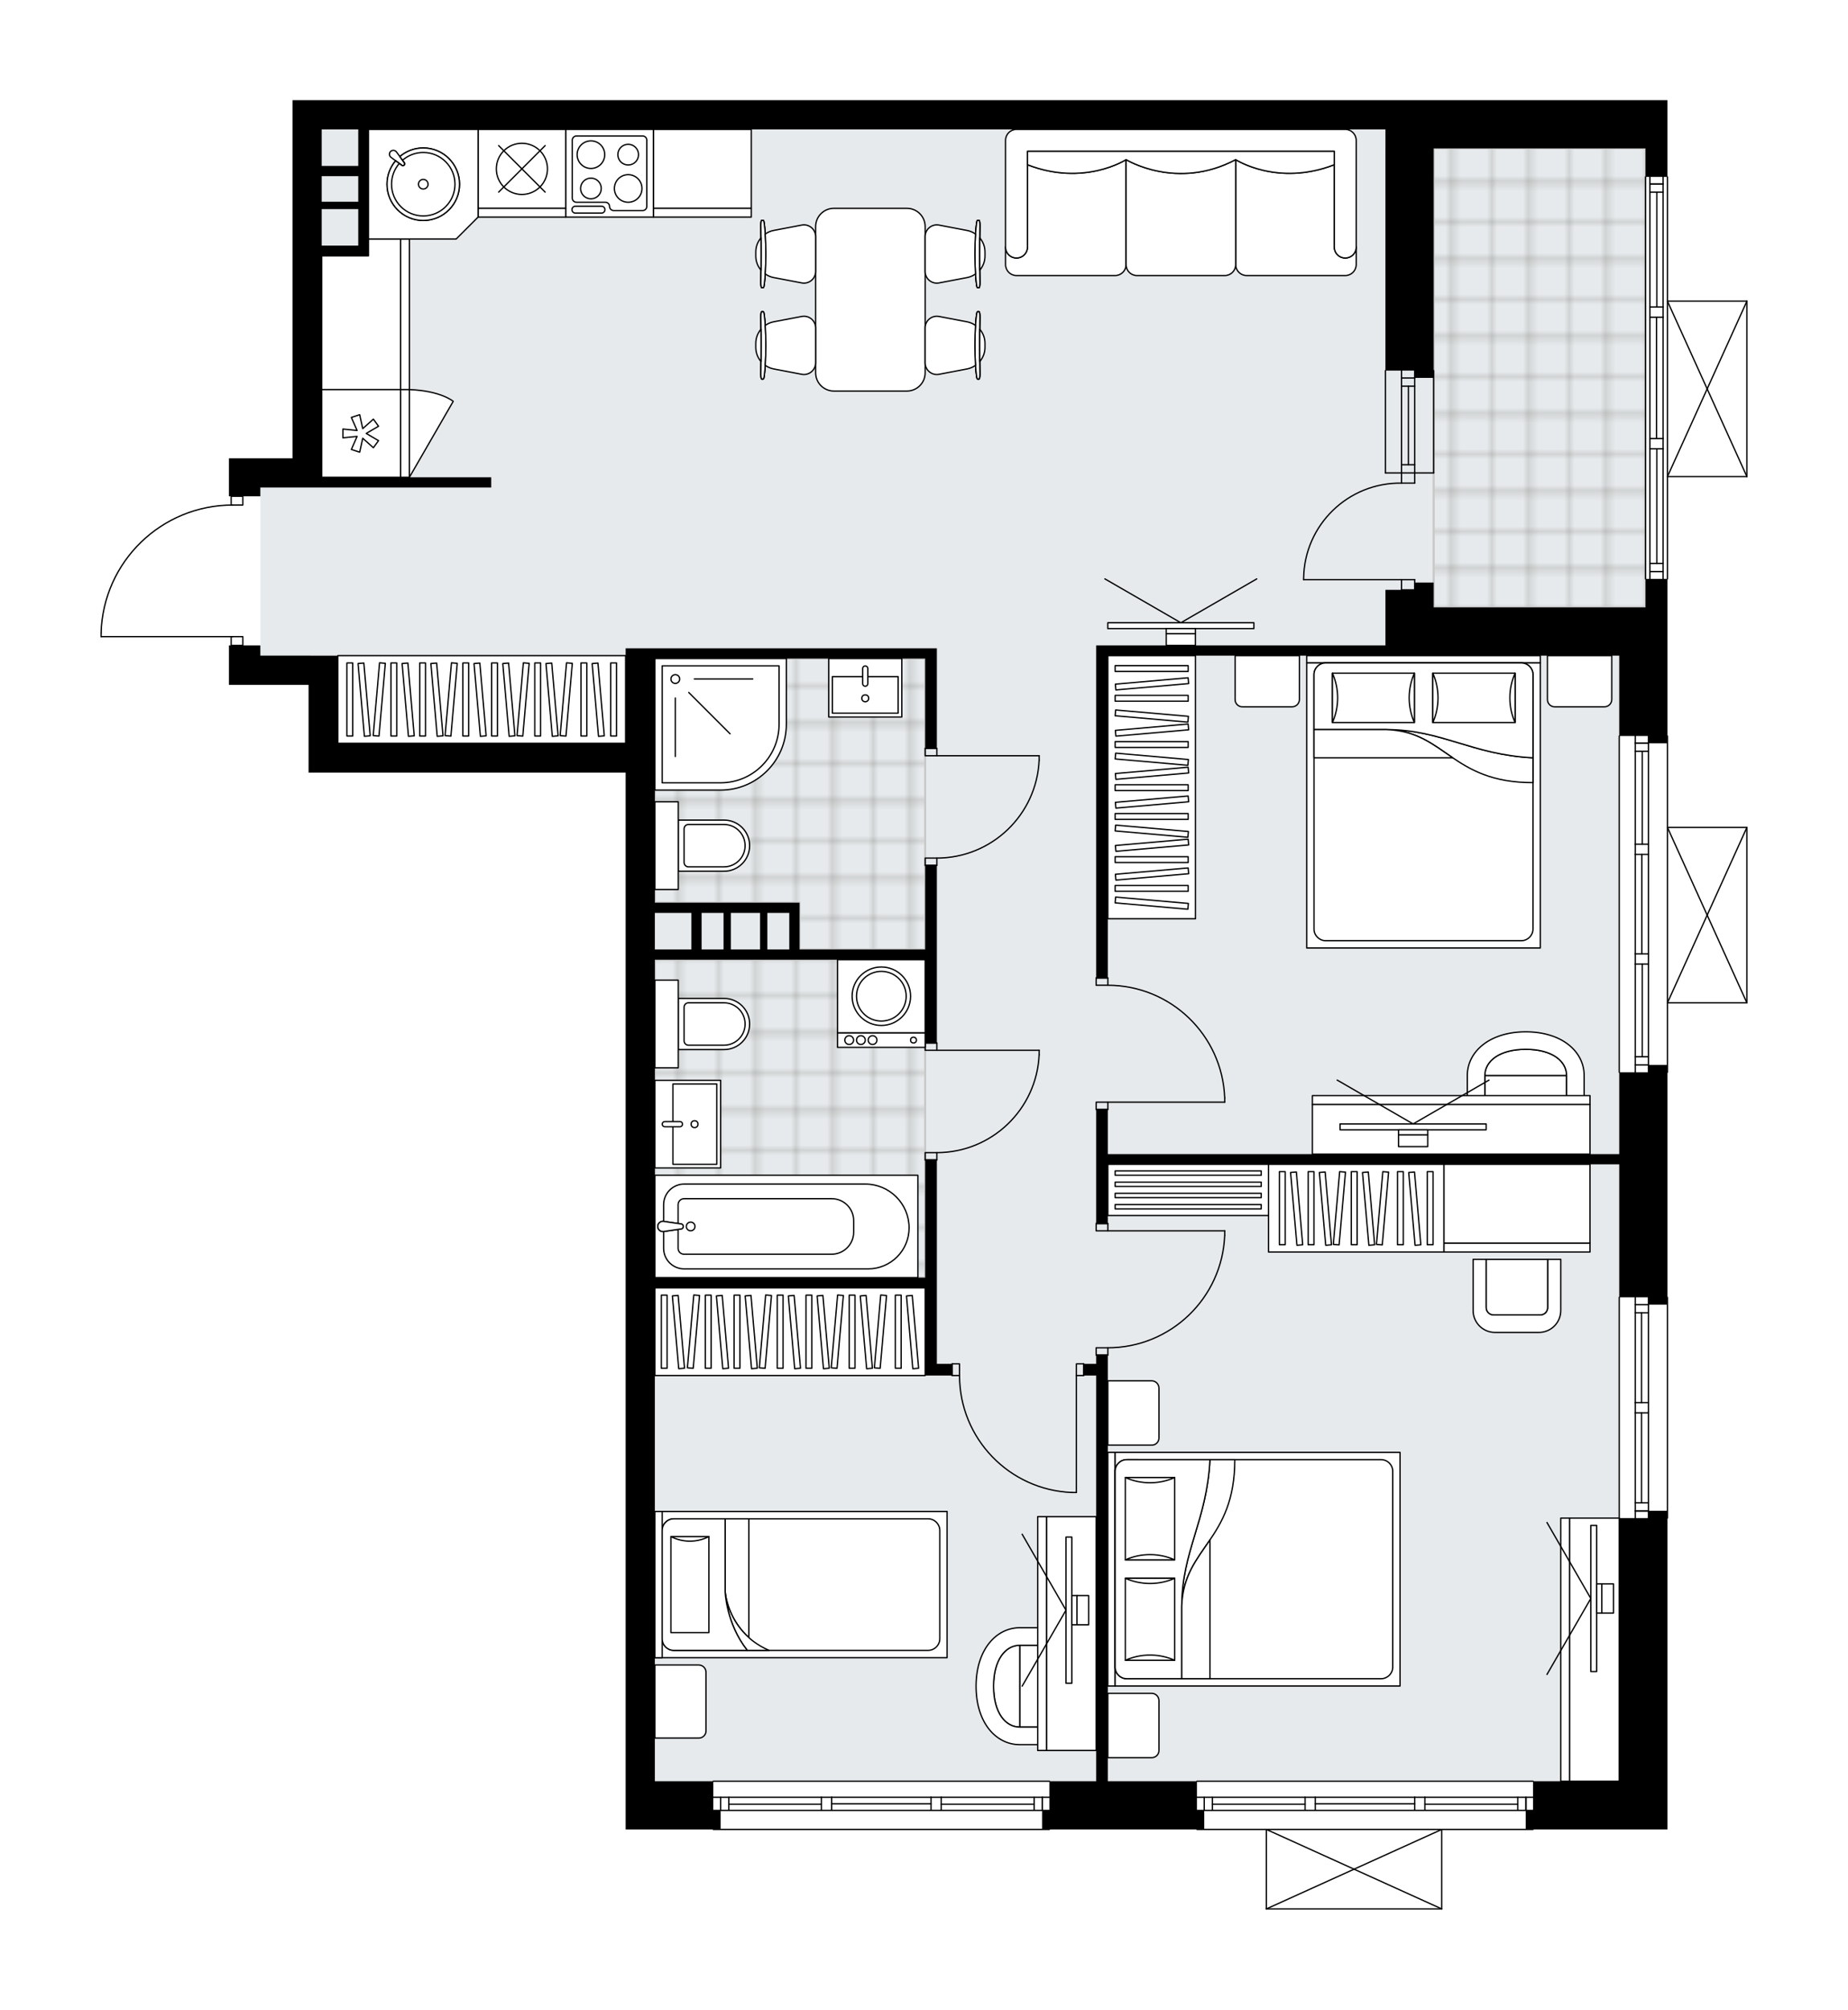 <svg xmlns="http://www.w3.org/2000/svg" xmlns:xlink="http://www.w3.org/1999/xlink" height="2000px" id="Layer_1" style="enable-background:new 0 0 1839.82 2000;" version="1.1" viewBox="0 0 1839.82 2000" width="1839.82px" x="0px" y="0px" xml:space="preserve">
<style type="text/css">
	.st0{fill:none;}
	.st1{opacity:0.25;fill:none;stroke:#12100B;stroke-width:0.4;stroke-miterlimit:10;}
	.st2{fill:#FFFFFF;}
	.st3{fill:#E7EAEC;}
	.st4{fill:url(#SVGID_1_);stroke:#C8C8C8;stroke-width:2;stroke-linecap:round;stroke-linejoin:round;stroke-miterlimit:10;}
	
		.st5{fill:url(#SVGID_00000145770528786376841130000008752106297558530441_);stroke:#C8C8C8;stroke-width:2;stroke-linecap:round;stroke-linejoin:round;stroke-miterlimit:10;}
	
		.st6{fill:url(#SVGID_00000109747734789482092410000003241593400066381241_);stroke:#C8C8C8;stroke-width:2;stroke-linecap:round;stroke-linejoin:round;stroke-miterlimit:10;}
	.st7{fill:none;stroke:#000000;stroke-width:1.3;stroke-linecap:round;stroke-linejoin:round;stroke-miterlimit:10;}
	.st8{fill:#FFFFFF;stroke:#000000;stroke-width:1.3;stroke-linecap:round;stroke-linejoin:round;stroke-miterlimit:10;}
	.st9{fill:none;stroke:#000000;stroke-width:1.3;stroke-linecap:round;stroke-linejoin:round;}
	.st10{fill:none;stroke:#000000;stroke-width:1.3;stroke-linecap:round;stroke-linejoin:round;stroke-dasharray:9.904,9.904;}
	.st11{fill:none;stroke:#000000;stroke-width:1.3;stroke-linecap:round;stroke-linejoin:round;stroke-dasharray:10.001,10.001;}
	.st12{fill:none;stroke:#000000;stroke-width:1.3;stroke-linecap:round;stroke-linejoin:round;stroke-dasharray:10.086,10.086;}
	.st13{font-family:'Arial-BoldMT';}
	.st14{font-size:76.244px;}
	.st15{font-size:64.514px;}
	.st16{font-family:'ArialMT';}
	.st17{font-size:40px;}
</style>
<pattern height="14.57" id="New_Pattern_Swatch_2" patternUnits="userSpaceOnUse" style="overflow:visible;" viewBox="7.49 -22.06 14.57 14.57" width="14.57" x="985.05" y="804.65">
	<g>
		<rect class="st0" height="14.57" width="14.57" x="7.49" y="-22.06" />
		<g>
			<rect class="st1" height="7.29" width="7.29" x="14.77" y="-7.49" />
		</g>
		<g>
			<rect class="st1" height="7.29" width="7.29" x="0.2" y="-7.49" />
		</g>
		<g>
			<rect class="st1" height="7.29" width="7.29" x="22.06" y="-14.77" />
		</g>
		<g>
			<rect class="st1" height="7.29" width="7.29" x="7.49" y="-14.77" />
			<rect class="st1" height="7.29" width="7.29" x="14.77" y="-22.06" />
		</g>
		<g>
			<rect class="st1" height="7.29" width="7.29" x="0.2" y="-22.06" />
		</g>
		<g>
			<rect class="st1" height="7.29" width="7.29" x="22.06" y="-29.35" />
		</g>
		<g>
			<rect class="st1" height="7.29" width="7.29" x="7.49" y="-29.35" />
		</g>
	</g>
</pattern>
<path class="st2" d="M307.2,739.74v-58.19h-48h-31.28v-31.28  v-8h1.53v-8.08h-128.8c-0.36,0-0.65-0.29-0.65-0.65v-3.81c0,0,0-0.01,0-0.01c0,0,0-0.01,0-0.01c1.02-34.41,15.18-66.57,39.88-90.55  c24.19-23.49,55.93-36.63,89.57-37.16v-8.1c0,0,0,0,0,0h-1.53v-8.73v-29.09h63.28V99.67h29.09h1059.01h232.75h29.09h18.91v48v27.72  c0.36,0,0.65,0.29,0.65,0.65v123.03h78.46c0,0,0.01,0,0.01,0c0.04,0,0.08,0.02,0.12,0.02c0.04,0.01,0.09,0.01,0.13,0.03  c0,0,0.01,0,0.01,0c0.03,0.01,0.05,0.04,0.08,0.06c0.04,0.03,0.09,0.05,0.12,0.09c0.03,0.03,0.05,0.07,0.07,0.1  c0.02,0.04,0.05,0.07,0.07,0.11c0.02,0.04,0.02,0.09,0.03,0.14c0.01,0.03,0.02,0.06,0.02,0.1v174.56c0,0.03-0.01,0.07-0.02,0.1  c-0.01,0.05-0.01,0.1-0.03,0.14c-0.02,0.04-0.04,0.07-0.07,0.11c-0.02,0.04-0.04,0.07-0.07,0.1c-0.03,0.04-0.08,0.06-0.12,0.09  c-0.03,0.02-0.05,0.04-0.08,0.06c0,0-0.01,0-0.01,0c-0.07,0.03-0.15,0.04-0.23,0.05c-0.01,0-0.02,0.01-0.03,0.01c0,0,0,0,0,0h-78.45  v101.15c0,0.36-0.29,0.65-0.65,0.65v27.72v127.36c0.36,0,0.65,0.29,0.65,0.65v90.3h78.46c0,0,0.01,0,0.01,0  c0.04,0,0.08,0.02,0.12,0.02c0.04,0.01,0.09,0.01,0.13,0.03c0,0,0.01,0,0.01,0c0.03,0.01,0.05,0.04,0.08,0.06  c0.04,0.03,0.09,0.05,0.12,0.09c0.03,0.03,0.05,0.07,0.07,0.1c0.02,0.04,0.05,0.07,0.07,0.11c0.02,0.04,0.02,0.09,0.03,0.14  c0.01,0.03,0.02,0.06,0.02,0.1v174.56c0,0.04-0.01,0.07-0.02,0.1c-0.01,0.05-0.01,0.1-0.03,0.14c-0.02,0.04-0.04,0.07-0.07,0.11  c-0.02,0.03-0.04,0.07-0.07,0.1c-0.04,0.04-0.08,0.06-0.13,0.09c-0.03,0.02-0.04,0.04-0.07,0.05c0,0,0,0-0.01,0  c-0.07,0.03-0.15,0.05-0.23,0.05c-0.01,0-0.02,0.01-0.03,0.01c0,0,0,0,0,0h-78.45v68.42c0,0.36-0.29,0.65-0.65,0.65v222.72  c0.36,0,0.65,0.29,0.65,0.65v219.66c0,0.36-0.29,0.65-0.65,0.65v309.2h-18.91h-29.09h-85.18c0,0,0,0,0,0c0,0.36-0.29,0.65-0.65,0.65  H1436v78.46c0,0,0,0.01,0,0.01c0,0.04-0.02,0.07-0.02,0.11c-0.01,0.05-0.01,0.1-0.03,0.15c0,0,0,0,0,0.01  c0,0.01-0.01,0.01-0.01,0.01c-0.05,0.1-0.12,0.17-0.2,0.23c-0.02,0.02-0.04,0.03-0.06,0.04c-0.09,0.05-0.2,0.09-0.31,0.09h-174.56  c-0.12,0-0.22-0.04-0.31-0.09c-0.02-0.01-0.04-0.03-0.07-0.04c-0.08-0.06-0.15-0.14-0.2-0.23c0-0.01-0.01-0.01-0.02-0.02  c0,0,0-0.01,0-0.01c-0.02-0.04-0.02-0.08-0.03-0.12c-0.01-0.05-0.03-0.09-0.03-0.14c0,0,0,0,0-0.01v-78.46h-68.48  c-0.36,0-0.65-0.29-0.65-0.65c0,0,0,0,0,0h-145.62c0,0,0,0,0,0c0,0.36-0.29,0.65-0.65,0.65H710.15c-0.36,0-0.65-0.29-0.65-0.65  c0,0,0,0,0,0h-57.54h-29.09v-232.75v-48V907.03v-138.2H307.2V739.74z" id="background" />
<g id="floor">
	<polygon class="st3" points="1612.06,1772.56 1612.06,604.45 1638.24,604.45 1638.24,147.68 1379.31,147.68 1379.31,128.77    320.29,128.77 320.29,485.17 259.2,485.17 259.2,652.46 336.3,652.46 336.3,739.74 651.96,739.74 651.96,1772.56  " />
	<pattern id="SVGID_1_" patternTransform="matrix(5.132 0 0 5.132 36190.148 27229.805)" xlink:href="#New_Pattern_Swatch_2">
	</pattern>
	<polygon class="st4" points="1427.31,604.45 1427.31,147.68 1638.24,147.68 1638.24,604.45  " />
	
		<pattern id="SVGID_00000177472834013975027520000006740515959840360085_" patternTransform="matrix(5.132 0 0 5.132 36190.148 27229.805)" xlink:href="#New_Pattern_Swatch_2">
	</pattern>
	
		<polygon points="   921.08,944.85 921.08,898.3 921.08,831.26 921.08,655.36 651.96,655.36 651.96,898.3 795.98,898.3 795.98,944.85  " style="fill:url(#SVGID_00000177472834013975027520000006740515959840360085_);stroke:#C8C8C8;stroke-width:2;stroke-linecap:round;stroke-linejoin:round;stroke-miterlimit:10;" />
	
		<pattern id="SVGID_00000110454108225772764690000013193468103900374206_" patternTransform="matrix(5.132 0 0 5.132 36190.148 27229.805)" xlink:href="#New_Pattern_Swatch_2">
	</pattern>
	
		<polygon points="   651.96,1271.42 651.96,955.03 921.08,955.03 921.08,1271.42  " style="fill:url(#SVGID_00000110454108225772764690000013193468103900374206_);stroke:#C8C8C8;stroke-width:2;stroke-linecap:round;stroke-linejoin:round;stroke-miterlimit:10;" />
	<g id="LINE_00000079466855707756650110000010590797487811640460_">
		<line class="st7" x1="1395.31" x2="1395.31" y1="470.62" y2="368.79" />
	</g>
	<g id="LINE_00000161596153823269258390000009042901200787485100_">
		<line class="st7" x1="1408.4" x2="1408.4" y1="470.62" y2="368.79" />
	</g>
	<g id="LINE_00000106127521149072251130000011845166036182703762_">
		<line class="st7" x1="1402.21" x2="1402.21" y1="462.47" y2="384.32" />
	</g>
	<g id="LINE_00000097477870987456091190000013189213291447572877_">
		<line class="st7" x1="1395.31" x2="1408.4" y1="376.17" y2="376.17" />
	</g>
	<g id="LINE_00000155142256118638651870000006347503044201198225_">
		<line class="st7" x1="1395.31" x2="1408.4" y1="462.47" y2="462.47" />
	</g>
	<g id="LINE_00000055690069851837559480000010354932327062857370_">
		<line class="st7" x1="1379.31" x2="1379.31" y1="470.62" y2="368.79" />
	</g>
	<g id="LINE_00000114073167807238567410000015218225239445376955_">
		<line class="st7" x1="1427.31" x2="1427.31" y1="368.79" y2="470.62" />
	</g>
	<g id="LINE_00000093899573527436706230000006502846809464643202_">
		<line class="st7" x1="1395.3" x2="1408.39" y1="384.32" y2="384.32" />
	</g>
	<g id="LINE_00000128474235857269713310000009692750952296448421_">
		<line class="st7" x1="1379.31" x2="1427.31" y1="470.62" y2="470.62" />
	</g>
	<g id="LINE_00000167374871707285831310000005570787473745697199_">
		<line class="st7" x1="1660.06" x2="1660.06" y1="176.05" y2="576.08" />
	</g>
	<g id="LINE_00000062155527723390069320000012767975342241440949_">
		<line class="st7" x1="1655.7" x2="1642.6" y1="183.06" y2="183.06" />
	</g>
	<g id="LINE_00000097500116251989776250000017004384387865798566_">
		<line class="st7" x1="1655.7" x2="1642.6" y1="568.81" y2="568.81" />
	</g>
	<g id="LINE_00000061461732216758920900000014393174317791830950_">
		<line class="st7" x1="1649.51" x2="1649.51" y1="305.51" y2="191.21" />
	</g>
	<g id="LINE_00000171712668856916845540000018306305416306113426_">
		<line class="st7" x1="1649.51" x2="1649.51" y1="560.66" y2="446.62" />
	</g>
	<g id="LINE_00000052792483197208961650000011173888799023030975_">
		<line class="st7" x1="1642.6" x2="1655.7" y1="560.66" y2="560.66" />
	</g>
	<g id="LINE_00000067929155918186893490000011006926089197796768_">
		<line class="st7" x1="1655.7" x2="1642.6" y1="183.06" y2="183.06" />
	</g>
	<g id="LINE_00000172405823639106636890000004241276429337352834_">
		<line class="st7" x1="1642.6" x2="1655.7" y1="191.21" y2="191.21" />
	</g>
	<g id="LINE_00000033361062692932847350000012469761317715578770_">
		<line class="st7" x1="1655.7" x2="1642.6" y1="315.7" y2="315.7" />
	</g>
	<g id="LINE_00000090275850884109364250000003975939386237723035_">
		<line class="st7" x1="1642.6" x2="1642.6" y1="315.7" y2="305.51" />
	</g>
	<g id="LINE_00000084518556555506370530000009976406117159721103_">
		<line class="st7" x1="1642.6" x2="1655.7" y1="305.51" y2="305.51" />
	</g>
	<g id="LINE_00000085938328957352837460000012023147856334214053_">
		<line class="st7" x1="1655.7" x2="1655.7" y1="305.51" y2="315.7" />
	</g>
	<g id="LINE_00000183952072404721325820000016694840056028098474_">
		<line class="st7" x1="1638.24" x2="1638.24" y1="576.08" y2="176.05" />
	</g>
	<g id="LINE_00000028297483653621612580000005749437178966733470_">
		<line class="st7" x1="1655.7" x2="1642.6" y1="446.62" y2="446.62" />
	</g>
	<g id="LINE_00000025407763220202669390000015110041728451116455_">
		<line class="st7" x1="1642.6" x2="1642.6" y1="446.62" y2="436.43" />
	</g>
	<g id="LINE_00000031898361613770711590000012809233499145051300_">
		<line class="st7" x1="1642.6" x2="1655.7" y1="436.43" y2="436.43" />
	</g>
	<g id="LINE_00000052790966825631675050000014486252614280279219_">
		<line class="st7" x1="1655.7" x2="1655.7" y1="436.43" y2="446.62" />
	</g>
	<g id="LINE_00000147213980389652184070000007118986466370460606_">
		<line class="st7" x1="1649.15" x2="1649.15" y1="436.43" y2="315.7" />
	</g>
	<g id="LWPOLYLINE_00000121237926832706737830000000639795127428994743_">
		<line class="st7" x1="1655.7" x2="1655.7" y1="446.62" y2="576.08" />
	</g>
	<g id="LWPOLYLINE_00000067925712227282635020000010015976475522653105_">
		<line class="st7" x1="1655.7" x2="1655.7" y1="436.43" y2="315.7" />
	</g>
	<g id="LWPOLYLINE_00000165923759031761515730000016845816983316299446_">
		<line class="st7" x1="1655.7" x2="1655.7" y1="305.51" y2="176.05" />
	</g>
	<g id="LWPOLYLINE_00000067915117620227381790000000869697481539652271_">
		<line class="st7" x1="1642.6" x2="1642.6" y1="446.62" y2="576.08" />
	</g>
	<g id="LWPOLYLINE_00000136388063582958134610000005670365512902891664_">
		<line class="st7" x1="1642.6" x2="1642.6" y1="436.43" y2="315.7" />
	</g>
	<g id="LWPOLYLINE_00000154424228594492914370000003939809880361479348_">
		<line class="st7" x1="1642.6" x2="1642.6" y1="305.51" y2="176.05" />
	</g>
	<g id="LINE_00000118357608017334844070000002021608080584574903_">
		<line class="st7" x1="1612.06" x2="1612.06" y1="1510.72" y2="1291.06" />
	</g>
	<g id="LINE_00000018205756159493714170000009125109781009697416_">
		<line class="st7" x1="1641.15" x2="1641.15" y1="1291.06" y2="1395.8" />
	</g>
	<g id="LINE_00000098184664413006804730000002356456311131459260_">
		<line class="st7" x1="1641.15" x2="1641.15" y1="1405.98" y2="1510.72" />
	</g>
	<g id="LINE_00000049207404615018362640000006739817991311667132_">
		<line class="st7" x1="1628.06" x2="1641.15" y1="1503.71" y2="1503.71" />
	</g>
	<g id="LINE_00000038395161045369515040000000910957715971734181_">
		<line class="st7" x1="1628.06" x2="1641.15" y1="1298.34" y2="1298.34" />
	</g>
	<g id="LINE_00000132047513167401362330000002595294765500814270_">
		<line class="st7" x1="1628.06" x2="1628.06" y1="1291.06" y2="1395.8" />
	</g>
	<g id="LINE_00000127044325912425357020000010914594871088551351_">
		<line class="st7" x1="1628.06" x2="1628.06" y1="1405.98" y2="1510.72" />
	</g>
	<g id="LINE_00000156579731214128333870000014004886397147754902_">
		<line class="st7" x1="1634.24" x2="1634.24" y1="1405.98" y2="1495.56" />
	</g>
	<g id="LINE_00000081629746964973743380000000052874020299706760_">
		<line class="st7" x1="1634.24" x2="1634.24" y1="1306.48" y2="1395.8" />
	</g>
	<g id="LINE_00000047035577876340729960000012875509183148265919_">
		<line class="st7" x1="1641.15" x2="1628.06" y1="1306.48" y2="1306.48" />
	</g>
	<g id="LINE_00000041253846036264982370000001940710845809986695_">
		<line class="st7" x1="1628.06" x2="1641.15" y1="1503.71" y2="1503.71" />
	</g>
	<g id="LINE_00000061459219872430186770000000283512315774879651_">
		<line class="st7" x1="1641.15" x2="1628.06" y1="1495.56" y2="1495.56" />
	</g>
	<g id="LINE_00000106146874365272922750000003197635179969249463_">
		<line class="st7" x1="1628.06" x2="1641.15" y1="1395.8" y2="1395.8" />
	</g>
	<g id="LINE_00000058559405307028297330000001620742928775540146_">
		<line class="st7" x1="1641.15" x2="1641.15" y1="1395.8" y2="1405.98" />
	</g>
	<g id="LINE_00000153666574441465154230000008338456579918968972_">
		<line class="st7" x1="1641.15" x2="1628.06" y1="1405.98" y2="1405.98" />
	</g>
	<g id="LINE_00000026128925671162771690000011080152987734997890_">
		<line class="st7" x1="1628.06" x2="1628.06" y1="1405.98" y2="1395.8" />
	</g>
	<g id="LINE_00000163778689851876440530000005693782854417144228_">
		<line class="st7" x1="1660.06" x2="1660.06" y1="1291.06" y2="1510.72" />
	</g>
	<g id="LINE_00000130623491480957389140000012886886013931727247_">
		<line class="st7" x1="1526.23" x2="1191.65" y1="1820.57" y2="1820.57" />
	</g>
	<g id="LINE_00000031926448289298674650000002927390757793616031_">
		<line class="st7" x1="1519.22" x2="1519.22" y1="1801.66" y2="1788.57" />
	</g>
	<g id="LINE_00000018957566499365013880000006403837230750071184_">
		<line class="st7" x1="1198.92" x2="1198.92" y1="1801.66" y2="1788.57" />
	</g>
	<g id="LINE_00000166674416416889979170000013827521671353931653_">
		<line class="st7" x1="1418.58" x2="1511.07" y1="1795.48" y2="1795.48" />
	</g>
	<g id="LINE_00000137842985650206150150000011893907824289166009_">
		<line class="st7" x1="1207.07" x2="1299.3" y1="1795.48" y2="1795.48" />
	</g>
	<g id="LINE_00000170982946794818130540000000676922114066774953_">
		<line class="st7" x1="1207.07" x2="1207.07" y1="1788.57" y2="1801.66" />
	</g>
	<g id="LINE_00000109018265070835677690000014655798072581617284_">
		<line class="st7" x1="1519.22" x2="1519.22" y1="1801.66" y2="1788.57" />
	</g>
	<g id="LINE_00000166655868171291177450000016216125172393908622_">
		<line class="st7" x1="1511.07" x2="1511.07" y1="1788.57" y2="1801.66" />
	</g>
	<g id="LINE_00000137092493877833194970000016187778694275637398_">
		<line class="st7" x1="1408.4" x2="1408.4" y1="1801.66" y2="1788.57" />
	</g>
	<g id="LINE_00000022548808676507231760000004616644314192953484_">
		<line class="st7" x1="1408.4" x2="1418.58" y1="1788.57" y2="1788.57" />
	</g>
	<g id="LINE_00000129899508071339035550000002688276834697406116_">
		<line class="st7" x1="1418.58" x2="1418.58" y1="1788.57" y2="1801.66" />
	</g>
	<g id="LINE_00000049186278271758349680000003346670181633232308_">
		<line class="st7" x1="1418.58" x2="1408.4" y1="1801.66" y2="1801.66" />
	</g>
	<g id="LINE_00000181796994040169399450000004365417180441095303_">
		<line class="st7" x1="1191.65" x2="1526.23" y1="1772.56" y2="1772.56" />
	</g>
	<g id="LINE_00000046306301717191402970000004813250066476837550_">
		<line class="st7" x1="1299.3" x2="1299.3" y1="1801.66" y2="1788.57" />
	</g>
	<g id="LINE_00000016777349159564856050000006508757221845684886_">
		<line class="st7" x1="1299.3" x2="1309.48" y1="1788.57" y2="1788.57" />
	</g>
	<g id="LINE_00000054962113169510363150000012374981778168065194_">
		<line class="st7" x1="1309.48" x2="1309.48" y1="1788.57" y2="1801.66" />
	</g>
	<g id="LINE_00000170958539801197196890000001484990986740192441_">
		<line class="st7" x1="1309.48" x2="1299.3" y1="1801.66" y2="1801.66" />
	</g>
	<g id="LINE_00000113349131970709638470000004236444192009882542_">
		<line class="st7" x1="1309.48" x2="1408.4" y1="1795.11" y2="1795.11" />
	</g>
	<g id="LWPOLYLINE_00000081626614502540341000000004630332410027578754_">
		<line class="st7" x1="1299.3" x2="1191.65" y1="1801.66" y2="1801.66" />
	</g>
	<g id="LWPOLYLINE_00000137106649339090591070000003406370705234374540_">
		<line class="st7" x1="1309.48" x2="1408.4" y1="1801.66" y2="1801.66" />
	</g>
	<g id="LWPOLYLINE_00000022533355744700291810000004772491733804648843_">
		<line class="st7" x1="1418.58" x2="1526.23" y1="1801.66" y2="1801.66" />
	</g>
	<g id="LWPOLYLINE_00000023962385663976755590000006277054976327865001_">
		<line class="st7" x1="1299.3" x2="1191.65" y1="1788.57" y2="1788.57" />
	</g>
	<g id="LWPOLYLINE_00000011710045519934691240000015692812797836104108_">
		<line class="st7" x1="1309.48" x2="1408.4" y1="1788.57" y2="1788.57" />
	</g>
	<g id="LWPOLYLINE_00000150803014068143621540000005745031092621837966_">
		<line class="st7" x1="1418.58" x2="1526.23" y1="1788.57" y2="1788.57" />
	</g>
	<g id="LINE_00000044138249645027565740000001432657129702960529_">
		<line class="st7" x1="1044.73" x2="710.15" y1="1820.57" y2="1820.57" />
	</g>
	<g id="LINE_00000001655776872748715400000015409911183800000145_">
		<line class="st7" x1="1037.71" x2="1037.71" y1="1801.66" y2="1788.57" />
	</g>
	<g id="LINE_00000164472538216489235720000005468952902968004002_">
		<line class="st7" x1="717.42" x2="717.42" y1="1801.66" y2="1788.57" />
	</g>
	<g id="LINE_00000075841064725234122800000017243267455124147353_">
		<line class="st7" x1="937.08" x2="1029.57" y1="1795.48" y2="1795.48" />
	</g>
	<g id="LINE_00000013887669373955000800000000399334808261129613_">
		<line class="st7" x1="725.57" x2="817.8" y1="1795.48" y2="1795.48" />
	</g>
	<g id="LINE_00000141424885780218370720000013326428767274970018_">
		<line class="st7" x1="725.57" x2="725.57" y1="1788.57" y2="1801.66" />
	</g>
	<g id="LINE_00000114784539663111206190000015123138715745435326_">
		<line class="st7" x1="1037.71" x2="1037.71" y1="1801.66" y2="1788.57" />
	</g>
	<g id="LINE_00000027598578172296389500000016471808019196190116_">
		<line class="st7" x1="1029.57" x2="1029.57" y1="1788.57" y2="1801.66" />
	</g>
	<g id="LINE_00000073720997933996795280000000676949246692650907_">
		<line class="st7" x1="926.9" x2="926.9" y1="1801.66" y2="1788.57" />
	</g>
	<g id="LINE_00000044164025897718556030000007241813682104675207_">
		<line class="st7" x1="926.9" x2="937.08" y1="1788.57" y2="1788.57" />
	</g>
	<g id="LINE_00000008851790359777634080000005718683783305333431_">
		<line class="st7" x1="937.08" x2="937.08" y1="1788.57" y2="1801.66" />
	</g>
	<g id="LINE_00000009591193441634901000000000068420548256874632_">
		<line class="st7" x1="937.08" x2="926.9" y1="1801.66" y2="1801.66" />
	</g>
	<g id="LINE_00000171717286059879122180000008667001941799256453_">
		<line class="st7" x1="710.15" x2="1044.73" y1="1772.56" y2="1772.56" />
	</g>
	<g id="LINE_00000093883489910846256320000009435339846369907125_">
		<line class="st7" x1="817.8" x2="817.8" y1="1801.66" y2="1788.57" />
	</g>
	<g id="LINE_00000113317882007492960960000000477016515443599248_">
		<line class="st7" x1="817.8" x2="827.98" y1="1788.57" y2="1788.57" />
	</g>
	<g id="LINE_00000170978468094854337190000004693240412008208790_">
		<line class="st7" x1="827.98" x2="827.98" y1="1788.57" y2="1801.66" />
	</g>
	<g id="LINE_00000129915128015317867680000016055330076113716869_">
		<line class="st7" x1="827.98" x2="817.8" y1="1801.66" y2="1801.66" />
	</g>
	<g id="LINE_00000040557839050994434350000001140544561821382060_">
		<line class="st7" x1="827.98" x2="926.9" y1="1795.11" y2="1795.11" />
	</g>
	<g id="LWPOLYLINE_00000152224927515107282880000000085881863491572363_">
		<line class="st7" x1="817.8" x2="710.15" y1="1801.66" y2="1801.66" />
	</g>
	<g id="LWPOLYLINE_00000071541521638230062110000004786427904183902910_">
		<line class="st7" x1="827.98" x2="926.9" y1="1801.66" y2="1801.66" />
	</g>
	<g id="LWPOLYLINE_00000142898100031408597030000015750144480786770851_">
		<line class="st7" x1="937.08" x2="1044.73" y1="1801.66" y2="1801.66" />
	</g>
	<g id="LWPOLYLINE_00000085231552500902019070000012742290589496937654_">
		<line class="st7" x1="817.8" x2="710.15" y1="1788.57" y2="1788.57" />
	</g>
	<g id="LWPOLYLINE_00000026857382337856215620000010883647876953626001_">
		<line class="st7" x1="827.98" x2="926.9" y1="1788.57" y2="1788.57" />
	</g>
	<g id="LWPOLYLINE_00000052803300748277017330000003410774478809405322_">
		<line class="st7" x1="937.08" x2="1044.73" y1="1788.57" y2="1788.57" />
	</g>
	<g id="LINE_00000086678367406196163970000014187598782836963213_">
		<line class="st7" x1="1660.06" x2="1660.06" y1="732.46" y2="1067.04" />
	</g>
	<g id="LINE_00000005988238224131364910000001582040549464273080_">
		<line class="st7" x1="1641.15" x2="1628.06" y1="739.48" y2="739.48" />
	</g>
	<g id="LINE_00000010312455899643957840000006232073159840172472_">
		<line class="st7" x1="1641.15" x2="1628.06" y1="1059.77" y2="1059.77" />
	</g>
	<g id="LINE_00000039852514532993403560000007001521942987472522_">
		<line class="st7" x1="1634.97" x2="1634.97" y1="840.11" y2="747.62" />
	</g>
	<g id="LINE_00000014631216450378488670000017144202790022003598_">
		<line class="st7" x1="1634.97" x2="1634.97" y1="1051.62" y2="959.39" />
	</g>
	<g id="LINE_00000008850547411848939440000010620141767503707539_">
		<line class="st7" x1="1628.06" x2="1641.15" y1="1051.62" y2="1051.62" />
	</g>
	<g id="LINE_00000096022141796162244840000004160968847277737099_">
		<line class="st7" x1="1641.15" x2="1628.06" y1="739.48" y2="739.48" />
	</g>
	<g id="LINE_00000023251383861986768720000002509258492617229720_">
		<line class="st7" x1="1628.06" x2="1641.15" y1="747.62" y2="747.62" />
	</g>
	<g id="LINE_00000103979046522248568640000000642035875160105402_">
		<line class="st7" x1="1641.15" x2="1628.06" y1="850.29" y2="850.29" />
	</g>
	<g id="LINE_00000109715292080938782910000015659524845339494572_">
		<line class="st7" x1="1628.06" x2="1628.06" y1="850.29" y2="840.11" />
	</g>
	<g id="LINE_00000127744947726036379250000001748050930329436837_">
		<line class="st7" x1="1628.06" x2="1641.15" y1="840.11" y2="840.11" />
	</g>
	<g id="LINE_00000060724080432666567400000016666029223433267610_">
		<line class="st7" x1="1641.15" x2="1641.15" y1="840.11" y2="850.29" />
	</g>
	<g id="LINE_00000015319706177015991580000008696876886363362212_">
		<line class="st7" x1="1612.06" x2="1612.06" y1="1067.04" y2="732.46" />
	</g>
	<g id="LINE_00000006682022175358495380000000084605083728036786_">
		<line class="st7" x1="1641.15" x2="1628.06" y1="959.39" y2="959.39" />
	</g>
	<g id="LINE_00000048468186696447741470000000052536766572524941_">
		<line class="st7" x1="1628.06" x2="1628.06" y1="959.39" y2="949.21" />
	</g>
	<g id="LINE_00000139261961430919508950000013752407853940116371_">
		<line class="st7" x1="1628.06" x2="1641.15" y1="949.21" y2="949.21" />
	</g>
	<g id="LINE_00000123436474998522123540000001319590519903886757_">
		<line class="st7" x1="1641.15" x2="1641.15" y1="949.21" y2="959.39" />
	</g>
	<g id="LINE_00000090977324041415830760000008923277552302656657_">
		<line class="st7" x1="1634.6" x2="1634.6" y1="949.21" y2="850.29" />
	</g>
	<g id="LWPOLYLINE_00000106839018456460300650000010987060838738336928_">
		<line class="st7" x1="1641.15" x2="1641.15" y1="959.39" y2="1067.04" />
	</g>
	<g id="LWPOLYLINE_00000117637624494206000320000014742746400138060473_">
		<line class="st7" x1="1641.15" x2="1641.15" y1="949.21" y2="850.29" />
	</g>
	<g id="LWPOLYLINE_00000178901007730239638710000012342489719843496861_">
		<line class="st7" x1="1641.15" x2="1641.15" y1="840.11" y2="732.46" />
	</g>
	<g id="LWPOLYLINE_00000121276875061598521140000010233806124853206417_">
		<line class="st7" x1="1628.06" x2="1628.06" y1="959.39" y2="1067.04" />
	</g>
	<g id="LWPOLYLINE_00000154427856784807438160000009613769728100465577_">
		<line class="st7" x1="1628.06" x2="1628.06" y1="949.21" y2="850.29" />
	</g>
	<g id="LWPOLYLINE_00000166640104266995625030000002967958755165638829_">
		<line class="st7" x1="1628.06" x2="1628.06" y1="840.11" y2="732.46" />
	</g>
	<g id="LWPOLYLINE_00000016048121732301313120000017365483199461804676_">
		<rect class="st7" height="8.73" width="11.64" x="230.1" y="493.89" />
	</g>
	<g id="LWPOLYLINE_00000092447403670550527140000013256840034164076166_">
		<rect class="st7" height="8.73" width="11.64" x="230.1" y="633.54" />
	</g>
	<g id="LWPOLYLINE_00000070109568918547260540000005896915028856334475_">
		<path class="st7" d="M100.65,629.73c2.1-70.8,60.09-127.11,130.92-127.11" />
	</g>
	<g id="LINE_00000182525015895843111030000003297883329500305842_">
		<line class="st7" x1="231.57" x2="100.65" y1="633.54" y2="633.54" />
	</g>
	<g id="LINE_00000174573395374948771480000018026765622821432207_">
		<line class="st7" x1="100.65" x2="100.65" y1="633.54" y2="629.73" />
	</g>
	<g id="LWPOLYLINE_00000144319870073967251940000012728836792528152492_">
		<rect class="st7" height="7.27" width="11.64" x="921.08" y="744.83" />
	</g>
	<g id="LWPOLYLINE_00000057148886859312067670000013629200749599030949_">
		<rect class="st7" height="7.27" width="11.64" x="921.08" y="853.93" />
	</g>
	<g id="LINE_00000017517396445107919680000009852403668453516946_">
		<line class="st7" x1="932.72" x2="921.08" y1="744.83" y2="744.83" />
	</g>
	<g id="LINE_00000069399351322366771400000012831149962526702468_">
		<line class="st7" x1="932.72" x2="921.08" y1="861.2" y2="861.2" />
	</g>
	<g id="LINE_00000072242660631466416610000008203636358075509425_">
		<line class="st7" x1="932.72" x2="1034.54" y1="752.1" y2="752.1" />
	</g>
	<g id="ARC_00000034800346855002946130000015019375090140324505_">
		<path class="st7" d="M1034.54,756.47c-2.42,54.49-47.29,97.43-101.83,97.46" />
	</g>
	<g id="LINE_00000155119889952350620390000004440147848836741042_">
		<line class="st7" x1="1034.54" x2="1034.54" y1="752.1" y2="756.47" />
	</g>
	<g id="LWPOLYLINE_00000072985435266420584530000003889229784969259160_">
		<rect class="st7" height="11.64" width="7.27" x="1071.64" y="1357.25" />
	</g>
	<g id="LWPOLYLINE_00000092423541863556634020000016055752369862405553_">
		<rect class="st7" height="11.64" width="7.27" x="947.99" y="1357.25" />
	</g>
	<g id="LINE_00000101799106959242229750000000677150593217304486_">
		<line class="st7" x1="1078.91" x2="1078.91" y1="1368.89" y2="1357.25" />
	</g>
	<g id="LINE_00000031929842704487351790000017568836898643282615_">
		<line class="st7" x1="947.99" x2="947.99" y1="1368.89" y2="1357.25" />
	</g>
	<g id="LINE_00000109729379280374668070000017425734624366645892_">
		<line class="st7" x1="1071.64" x2="1071.64" y1="1368.89" y2="1485.26" />
	</g>
	<g id="LINE_00000163776263132884158840000004442458182246363789_">
		<line class="st7" x1="1067.28" x2="1071.64" y1="1485.26" y2="1485.26" />
	</g>
	<g id="ARC_00000087386666496887989590000011693145982032506001_">
		<path class="st7" d="M1067.28,1485.26c-62.53-2.42-111.98-53.8-112.01-116.37" />
	</g>
	<g id="LWPOLYLINE_00000156563088698482757830000009927129070595394691_">
		<rect class="st7" height="7.27" width="11.64" x="1091.28" y="1217.6" />
	</g>
	<g id="LWPOLYLINE_00000115502173469666011010000012833769813123633541_">
		<rect class="st7" height="7.27" width="11.64" x="1091.28" y="1341.25" />
	</g>
	<g id="LINE_00000109707788761535248770000000800993093776158884_">
		<line class="st7" x1="1102.91" x2="1091.28" y1="1217.6" y2="1217.6" />
	</g>
	<g id="LINE_00000121977381869578596300000015509961419683384251_">
		<line class="st7" x1="1102.91" x2="1091.28" y1="1348.52" y2="1348.52" />
	</g>
	<g id="LINE_00000152974342704445068060000004837931705750058414_">
		<line class="st7" x1="1102.91" x2="1219.29" y1="1224.87" y2="1224.87" />
	</g>
	<g id="LINE_00000092427377150212322220000002538729979209467062_">
		<line class="st7" x1="1219.29" x2="1219.29" y1="1229.24" y2="1224.87" />
	</g>
	<g id="ARC_00000093872782197305352850000015748780818227654540_">
		<path class="st7" d="M1219.29,1229.24c-2.42,62.53-53.8,111.98-116.38,112.01" />
	</g>
	<g id="LWPOLYLINE_00000152260814844125739260000008135667623493868200_">
		<rect class="st7" height="7.27" width="11.64" x="1091.28" y="1096.86" />
	</g>
	<g id="LWPOLYLINE_00000074427324120172998780000009636320246635030938_">
		<rect class="st7" height="7.27" width="11.64" x="1091.28" y="973.21" />
	</g>
	<g id="LINE_00000119095624246419142010000014711923936465083308_">
		<line class="st7" x1="1102.91" x2="1091.28" y1="1104.14" y2="1104.14" />
	</g>
	<g id="LINE_00000155848685945691019560000014820031231015462303_">
		<line class="st7" x1="1102.91" x2="1091.28" y1="973.21" y2="973.21" />
	</g>
	<g id="LINE_00000045580641272916728200000000068814846784701868_">
		<line class="st7" x1="1102.91" x2="1219.29" y1="1096.86" y2="1096.86" />
	</g>
	<g id="LINE_00000170960062712611849430000009172448042673555846_">
		<line class="st7" x1="1219.29" x2="1219.29" y1="1092.5" y2="1096.86" />
	</g>
	<g id="ARC_00000039855706550811329500000002621956197084922512_">
		<path class="st7" d="M1102.91,980.49c62.58,0.03,113.95,49.48,116.38,112.01" />
	</g>
	<g id="LWPOLYLINE_00000060734366479735871720000011686285830288563860_">
		<rect class="st7" height="7.27" width="11.64" x="921.08" y="1037.95" />
	</g>
	<g id="LWPOLYLINE_00000181063764969079474460000016613102818047067560_">
		<rect class="st7" height="7.27" width="11.64" x="921.08" y="1147.05" />
	</g>
	<g id="LINE_00000166642703121244534940000001305254338855872675_">
		<line class="st7" x1="932.72" x2="921.08" y1="1037.95" y2="1037.95" />
	</g>
	<g id="LINE_00000052091799894380283630000003540955000383747516_">
		<line class="st7" x1="932.72" x2="921.08" y1="1154.32" y2="1154.32" />
	</g>
	<g id="LINE_00000118359374724335269090000015596902752809914772_">
		<line class="st7" x1="932.72" x2="1034.54" y1="1045.22" y2="1045.22" />
	</g>
	<g id="ARC_00000056425559294489855290000008292151459167095214_">
		<path class="st7" d="M1034.54,1049.59c-2.42,54.49-47.29,97.43-101.83,97.46" />
	</g>
	<g id="LINE_00000061438825466557889440000007899922713599547538_">
		<line class="st7" x1="1034.54" x2="1034.54" y1="1045.22" y2="1049.59" />
	</g>
	<g id="ARC_00000121973651287966616870000003383234107731183551_">
		<path class="st7" d="M1297.84,576.81c0-0.48,0-0.95,0.01-1.43c0.79-53.03,44.42-95.37,97.45-94.58" />
	</g>
	<g id="LINE_00000010271269322524822470000013478967217317641626_">
		<line class="st7" x1="1395.31" x2="1297.84" y1="576.81" y2="576.81" />
	</g>
	<g id="LINE_00000052822367762896093670000012507263209580563132_">
		<line class="st7" x1="1395.31" x2="1395.31" y1="470.62" y2="480.8" />
	</g>
	<g id="LINE_00000036971079036393218680000004650109979430961583_">
		<line class="st7" x1="1395.31" x2="1408.4" y1="480.8" y2="480.8" />
	</g>
	<g id="LINE_00000048477273714308364690000006472037139425093293_">
		<line class="st7" x1="1408.4" x2="1408.4" y1="480.8" y2="470.62" />
	</g>
	<g id="LINE_00000130623293902570024800000005285856594487564220_">
		<line class="st7" x1="1408.4" x2="1408.4" y1="586.99" y2="576.81" />
	</g>
	<g id="LINE_00000054252292623474078880000008665128626226776734_">
		<line class="st7" x1="1408.4" x2="1395.31" y1="576.81" y2="576.81" />
	</g>
	<g id="LINE_00000101075960965480047920000004621687308679798709_">
		<line class="st7" x1="1395.31" x2="1395.31" y1="576.81" y2="586.99" />
	</g>
	<g id="LINE_00000011709414169864406060000009960181653692747145_">
		<line class="st7" x1="1408.4" x2="1395.31" y1="586.99" y2="586.99" />
	</g>
	<g id="LINE_00000065076114843167094090000016382346860089587608_">
		<line class="st7" x1="1260.78" x2="1435.35" y1="1899.67" y2="1899.67" />
	</g>
	<g id="LINE_00000013885401735367900710000005150320516414641555_">
		<line class="st7" x1="1435.35" x2="1435.35" y1="1899.67" y2="1820.57" />
	</g>
	<g id="LINE_00000086671782567249894520000014844267339278109830_">
		<line class="st7" x1="1260.78" x2="1260.78" y1="1820.57" y2="1899.67" />
	</g>
	<g id="LWPOLYLINE_00000100357571431031127670000004924653741444031644_">
		<line class="st7" x1="1435.35" x2="1260.78" y1="1820.57" y2="1899.67" />
	</g>
	<g id="LWPOLYLINE_00000090296373960870566220000015200501705153396896_">
		<line class="st7" x1="1260.78" x2="1435.35" y1="1820.57" y2="1899.67" />
	</g>
	<g id="LINE_00000048498082584897374350000010146766405217378992_">
		<line class="st7" x1="1739.17" x2="1739.17" y1="823.41" y2="997.97" />
	</g>
	<g id="LINE_00000030459075803744104590000012051962461922070682_">
		<line class="st7" x1="1739.17" x2="1660.06" y1="997.97" y2="997.97" />
	</g>
	<g id="LINE_00000098184227746860018620000012230804452350952591_">
		<line class="st7" x1="1660.06" x2="1739.17" y1="823.41" y2="823.41" />
	</g>
	<g id="LWPOLYLINE_00000149380775664761262730000000321813311451113141_">
		<line class="st7" x1="1660.06" x2="1739.17" y1="997.97" y2="823.41" />
	</g>
	<g id="LWPOLYLINE_00000056385573280214365290000009343743577754261164_">
		<line class="st7" x1="1660.06" x2="1739.17" y1="823.41" y2="997.97" />
	</g>
	<g id="LINE_00000101076210687228654410000018413718721237362356_">
		<line class="st7" x1="1739.17" x2="1739.17" y1="299.72" y2="474.29" />
	</g>
	<g id="LINE_00000143577594136650365330000015966455081852637607_">
		<line class="st7" x1="1739.17" x2="1660.06" y1="474.29" y2="474.29" />
	</g>
	<g id="LINE_00000127723883342501581800000016159937571871429007_">
		<line class="st7" x1="1660.06" x2="1739.17" y1="299.72" y2="299.72" />
	</g>
	<g id="LWPOLYLINE_00000005950956860977163720000012600210613234907805_">
		<line class="st7" x1="1660.06" x2="1739.17" y1="474.29" y2="299.72" />
	</g>
	<g id="LWPOLYLINE_00000024695090463256049280000002501266732837190307_">
		<line class="st7" x1="1660.06" x2="1739.17" y1="299.72" y2="474.29" />
	</g>
	<polygon points="1641.15,1067.04 1612.06,1067.04 1612.06,1148.5 1102.91,1148.5 1102.91,1104.14 1091.28,1104.14 1091.28,1217.6    1102.91,1217.6 1102.91,1158.69 1612.06,1158.69 1612.06,1291.06 1641.15,1291.06 1641.15,1298.34 1660.06,1298.34    1660.06,1059.77 1641.15,1059.77  " />
	<polygon points="1641.15,1510.72 1612.06,1510.72 1612.06,1539.81 1612.06,1772.56 1526.23,1772.56 1526.23,1801.66    1518.96,1801.66 1518.96,1820.57 1612.06,1820.57 1641.15,1820.57 1660.06,1820.57 1660.06,1503.45 1641.15,1503.45  " />
	<polygon points="1191.65,1772.56 1102.91,1772.56 1102.91,1348.52 1091.28,1348.52 1091.28,1357.25 1078.91,1357.25    1078.91,1368.89 1091.28,1368.89 1091.28,1772.56 1044.73,1772.56 1044.73,1801.66 1037.45,1801.66 1037.45,1820.57    1198.92,1820.57 1198.92,1801.66 1191.65,1801.66  " />
	<path d="M1612.06,99.67h-232.75H320.29H291.2v356.4h-63.28v29.09v8.73h31.28v-8.73h32h29.09h168.74v-10.18H320.29V254.6h36.37   h10.18v-46.55v-32.73v-10.18v-36.37h1012.46v18.91v221.11h29.09v7.27h18.91v-7.27V147.68h184.75h26.18v28.37h21.82v-28.37v-48   h-18.91H1612.06z M356.66,244.42h-36.37v-36.37h36.37V244.42z M356.66,200.78h-36.37v-25.46h36.37V200.78z M356.66,165.14h-36.37   v-36.37h36.37V165.14z" />
	<path d="M932.72,1154.32h-11.64v117.1H651.96V955.03h269.12v82.92h11.64V861.2h-11.64v83.64h-125.1v-36.37V898.3H651.96V655.36   h269.12v89.46h11.64v-89.46v-10.18H651.96h-29.09v94.55H336.3v-87.28H307.2h-48v-2.18v-8h-31.28v8v31.28h31.28h48v58.19v29.09   h315.67v138.2v632.79v48v232.75h29.09h65.46v-18.91h-7.27v-29.09h-58.19v-184.74v-48v-258.21h269.12v87.28h11.64h15.27v-11.64   h-15.27V1154.32z M785.79,908.48v36.37h-21.82v-36.37H785.79z M756.7,908.48v36.37h-29.09v-36.37H756.7z M720.33,908.48v36.37   h-21.82v-36.37H720.33z M688.33,908.48v36.37h-36.37v-36.37H688.33z" />
	<polygon points="1638.24,604.45 1612.06,604.45 1427.31,604.45 1427.31,586.99 1427.31,579.72 1408.4,579.72 1408.4,586.99    1379.31,586.99 1379.31,604.45 1379.31,642.27 1091.28,642.27 1091.28,652.46 1091.28,973.21 1102.91,973.21 1102.91,652.46    1379.31,652.46 1612.06,652.46 1612.06,732.46 1641.15,732.46 1641.15,739.74 1660.06,739.74 1660.06,604.45 1660.06,576.08    1638.24,576.08  " />
</g>
<g id="mebel">
	<g>
		<path class="st8" d="M1236.77,703.37h49.6c4.02,0,7.27-3.26,7.27-7.27v-43.64h-64.01v43.78    C1229.64,700.17,1232.83,703.37,1236.77,703.37z" />
		<path class="st8" d="M1547.75,703.37h49.6c4.02,0,7.27-3.26,7.27-7.27v-43.64h-64.01v43.78    C1540.61,700.17,1543.81,703.37,1547.75,703.37z" />
		<g>
			<rect class="st8" height="7.27" width="232.55" x="1300.92" y="652.46" />
			<rect class="st8" height="283.66" width="232.55" x="1300.92" y="659.73" />
			<path class="st8" d="M1319.83,659.73h194.73c6.43,0,11.64,5.21,11.64,11.64v253.12c0,6.43-5.21,11.64-11.64,11.64h-194.73     c-6.43,0-11.64-5.21-11.64-11.64V671.37C1308.19,664.94,1313.4,659.73,1319.83,659.73z" />
			<path class="st8" d="M1526.19,754.11c-60.82-2.98-90.97-28.04-145.73-28.06c58.6,1.98,64.86,52.9,145.73,52.8L1526.19,754.11z" />
			<g>
				<path class="st8" d="M1526.19,754.11c-60.82-2.98-90.97-28.04-145.73-28.06l-72.27,0v-54.68c0-6.43,5.21-11.64,11.64-11.64      h194.73c6.43,0,11.64,5.21,11.64,11.64L1526.19,754.11L1526.19,754.11z" />
			</g>
			<rect class="st8" height="49.12" width="81.61" x="1326.52" y="669.93" />
			<path class="st8" d="M1408.13,719.06c-6.91-15.43-6.91-33.69,0-49.12V719.06z" />
			<path class="st8" d="M1326.52,669.94c6.91,15.43,6.91,33.69,0,49.12V669.94z" />
			<rect class="st8" height="49.12" width="81.92" x="1426.46" y="669.93" />
			<path class="st8" d="M1508.38,719.06c-6.94-15.43-6.94-33.69,0-49.12V719.06z" />
			<path class="st8" d="M1426.46,669.94c6.94,15.43,6.94,33.69,0,49.12V669.94z" />
			<g>
				<path class="st8" d="M1380.46,726.05h-72.27v28.06h138.09C1426.71,740.87,1410.43,727.06,1380.46,726.05z" />
			</g>
		</g>
	</g>
	<g>
		<path class="st8" d="M1153.83,1741.99v-49.6c0-4.02-3.26-7.27-7.27-7.27h-43.64v64.01h43.78    C1150.63,1749.12,1153.83,1745.93,1153.83,1741.99z" />
		<path class="st8" d="M1153.83,1431.01v-49.6c0-4.02-3.26-7.27-7.27-7.27h-43.64v64.01h43.78    C1150.63,1438.15,1153.83,1434.96,1153.83,1431.01z" />
		<g>
			
				<rect class="st8" height="7.27" transform="matrix(4.527318e-11 -1 1 4.527318e-11 -455.017 2668.12)" width="232.55" x="990.28" y="1557.93" />
			
				<rect class="st8" height="283.66" transform="matrix(4.498363e-11 -1 1 4.498363e-11 -309.548 2813.588)" width="232.55" x="1135.74" y="1419.74" />
			<path class="st8" d="M1110.19,1658.93V1464.2c0-6.43,5.21-11.64,11.64-11.64h253.12c6.43,0,11.64,5.21,11.64,11.64v194.73     c0,6.43-5.21,11.64-11.64,11.64h-253.12C1115.4,1670.57,1110.19,1665.36,1110.19,1658.93z" />
			<path class="st8" d="M1204.57,1452.57c-2.98,60.82-28.04,90.97-28.06,145.73c1.98-58.6,52.9-64.86,52.8-145.73L1204.57,1452.57z" />
			<g>
				<path class="st8" d="M1204.57,1452.57c-2.98,60.82-28.04,90.97-28.06,145.73l0,72.27h-54.68c-6.43,0-11.64-5.21-11.64-11.64      V1464.2c0-6.43,5.21-11.64,11.64-11.64L1204.57,1452.57L1204.57,1452.57z" />
			</g>
			
				<rect class="st8" height="49.12" transform="matrix(4.613893e-11 -1 1 4.613893e-11 -466.483 2756.392)" width="81.61" x="1104.15" y="1586.88" />
			<path class="st8" d="M1169.52,1570.63c-15.43,6.91-33.69,6.91-49.12,0H1169.52z" />
			<path class="st8" d="M1120.39,1652.24c15.43-6.91,33.69-6.91,49.12,0H1120.39z" />
			
				<rect class="st8" height="49.12" transform="matrix(4.540685e-11 -1 1 4.540685e-11 -366.389 2656.297)" width="81.92" x="1103.99" y="1486.78" />
			<path class="st8" d="M1169.52,1470.38c-15.43,6.94-33.69,6.94-49.12,0H1169.52z" />
			<path class="st8" d="M1120.39,1552.3c15.43-6.94,33.69-6.94,49.12,0H1120.39z" />
			<g>
				<path class="st8" d="M1176.51,1598.3v72.27h28.06v-138.09C1191.33,1552.05,1177.52,1568.34,1176.51,1598.3z" />
			</g>
		</g>
	</g>
	<g>
		
			<rect class="st8" height="290.94" transform="matrix(4.472784e-11 -1 1 4.472784e-11 -779.477 2374.339)" width="145.47" x="724.7" y="1431.44" />
		<path class="st8" d="M659.24,1523.09v107.64c0,6.43,5.21,11.64,11.64,11.64h253.11c6.43,0,11.64-5.21,11.64-11.64v-107.64    c0-6.43-5.21-11.64-11.64-11.64H670.88C664.45,1511.45,659.24,1516.66,659.24,1523.09z" />
		
			<rect class="st8" height="7.27" transform="matrix(4.472784e-11 -1 1 4.472784e-11 -921.309 2232.507)" width="145.47" x="582.86" y="1573.27" />
		<path class="st8" d="M745.56,1629.63v-118.19h-23.62v72.38C723.18,1597.46,730.21,1615.94,745.56,1629.63L745.56,1629.63z" />
		<path class="st8" d="M743.96,1642.37c-21.23-26.84-22.02-58.55-22.02-58.55c1.24,13.64,8.27,32.12,23.62,45.81    c0,0,7.44,7.38,20.11,12.74H743.96z" />
		<g>
			<path class="st8" d="M721.94,1511.45v72.38c0,0,0.79,31.71,22.02,58.55h-73.08c-6.43,0-11.64-5.21-11.64-11.64v-107.64     c0-6.43,5.21-11.64,11.64-11.64H721.94z" />
		</g>
		<path class="st8" d="M702.88,1722.51v-58.32c0-4.02-3.26-7.27-7.27-7.27h-43.64v72.73h43.78    C699.68,1729.65,702.88,1726.45,702.88,1722.51z" />
		
			<rect class="st8" height="37.79" transform="matrix(4.506979e-11 -1 1 4.506979e-11 -890.062 2263.754)" width="95.53" x="639.08" y="1558.01" />
		<path class="st8" d="M705.74,1529.14c-11.87,6.05-25.92,6.05-37.79,0H705.74z" />
	</g>
	<g>
		<g>
			<g>
				<g>
					<path class="st8" d="M1540.78,1253.24v48c0,4.02-3.26,7.27-7.27,7.27h-46.55c-4.02,0-7.27-3.26-7.27-7.27v-48h-13.09v50.93       c0,12.04,9.76,21.8,21.8,21.8h43.67c12.04,0,21.8-9.76,21.8-21.8v-50.93H1540.78z" />
				</g>
				<path class="st8" d="M1486.95,1308.52h46.55c4.02,0,7.27-3.26,7.27-7.27v-48h-61.1v48      C1479.68,1305.26,1482.94,1308.52,1486.95,1308.52z" />
			</g>
		</g>
		<g>
			<rect class="st8" height="78.55" width="145.47" x="1437.49" y="1158.69" />
			<rect class="st8" height="8.73" width="145.47" x="1437.49" y="1237.24" />
		</g>
	</g>
	<g>
		
			<rect class="st8" height="261.84" transform="matrix(-1 -1.442168e-10 1.442168e-10 -1 2293.111 1566.755)" width="87.28" x="1102.91" y="652.46" />
		<g>
			
				<rect class="st8" height="5.78" transform="matrix(-1 -1.350219e-10 1.350219e-10 -1 2293.111 1768.211)" width="72.73" x="1110.19" y="881.22" />
			
				<rect class="st8" height="5.78" transform="matrix(-1 -1.347967e-10 1.347967e-10 -1 2293.111 1710.93)" width="72.73" x="1110.19" y="852.57" />
			
				<rect class="st8" height="5.78" transform="matrix(-1 -1.354473e-10 1.354473e-10 -1 2293.111 1625.007)" width="72.73" x="1110.19" y="809.61" />
			
				<rect class="st8" height="5.78" transform="matrix(-1 -1.342216e-10 1.342216e-10 -1 2293.111 1567.726)" width="72.73" x="1110.19" y="780.97" />
			
				<rect class="st8" height="5.78" transform="matrix(-1 -1.347967e-10 1.347967e-10 -1 2293.111 1481.803)" width="72.73" x="1110.19" y="738.01" />
			
				<rect class="st8" height="5.78" transform="matrix(-0.996 -0.087 0.087 -0.996 2210.445 1893.362)" width="72.73" x="1110.19" y="895.54" />
			
				<rect class="st8" height="5.78" transform="matrix(-0.996 -0.087 0.087 -0.996 2216.686 1750.431)" width="72.73" x="1110.19" y="823.93" />
			
				<rect class="st8" height="5.78" transform="matrix(-0.996 -0.087 0.087 -0.996 2222.926 1607.499)" width="72.73" x="1110.19" y="752.33" />
			
				<rect class="st8" height="5.78" transform="matrix(-0.996 0.087 -0.087 -0.996 2364.555 1636.332)" width="72.73" x="1110.19" y="866.9" />
			
				<rect class="st8" height="5.78" transform="matrix(-0.996 0.087 -0.087 -0.996 2362.059 1579.159)" width="72.73" x="1110.19" y="838.25" />
			
				<rect class="st8" height="5.78" transform="matrix(-0.996 0.087 -0.087 -0.996 2358.314 1493.4)" width="72.73" x="1110.19" y="795.29" />
			
				<rect class="st8" height="5.78" transform="matrix(-0.996 0.087 -0.087 -0.996 2355.818 1436.228)" width="72.73" x="1110.19" y="766.65" />
			
				<rect class="st8" height="5.78" transform="matrix(-0.996 -0.087 0.087 -0.996 2226.67 1521.74)" width="72.73" x="1110.19" y="709.37" />
			
				<rect class="st8" height="5.78" transform="matrix(-0.996 0.087 -0.087 -0.996 2352.074 1350.469)" width="72.73" x="1110.19" y="723.69" />
			
				<rect class="st8" height="5.78" transform="matrix(-1 -1.348221e-10 1.348221e-10 -1 2293.111 1389.823)" width="72.73" x="1110.19" y="692.02" />
			
				<rect class="st8" height="5.78" transform="matrix(-1 -1.347967e-10 1.347967e-10 -1 2293.111 1330.612)" width="72.73" x="1110.19" y="662.42" />
			
				<rect class="st8" height="5.78" transform="matrix(-0.996 0.087 -0.087 -0.996 2348.065 1258.663)" width="72.73" x="1110.19" y="677.7" />
		</g>
	</g>
	<g>
		
			<rect class="st8" height="174.56" transform="matrix(1.439249e-10 -1 1 1.439249e-10 147.885 2552.538)" width="87.28" x="1306.57" y="1115.05" />
		<g>
			
				<rect class="st8" height="5.78" transform="matrix(1.347971e-10 -1 1 1.347971e-10 74.286 2478.939)" width="72.73" x="1240.25" y="1199.44" />
			
				<rect class="st8" height="5.78" transform="matrix(1.347474e-10 -1 1 1.347474e-10 102.927 2507.58)" width="72.73" x="1268.89" y="1199.44" />
			
				<rect class="st8" height="5.78" transform="matrix(1.347474e-10 -1 1 1.347474e-10 145.888 2550.541)" width="72.73" x="1311.85" y="1199.44" />
			
				<rect class="st8" height="5.78" transform="matrix(0.087 -0.996 0.996 0.087 19.887 2426.355)" width="72.73" x="1297.53" y="1199.44" />
			
				<rect class="st8" height="5.78" transform="matrix(-0.087 -0.996 0.996 -0.087 205.694 2593.137)" width="72.73" x="1254.57" y="1199.44" />
			
				<rect class="st8" height="5.78" transform="matrix(-0.087 -0.996 0.996 -0.087 236.831 2621.669)" width="72.73" x="1283.21" y="1199.44" />
			
				<rect class="st8" height="5.78" transform="matrix(0.087 -0.996 0.996 0.087 59.104 2469.153)" width="72.73" x="1340.49" y="1199.44" />
			
				<rect class="st8" height="5.78" transform="matrix(-0.087 -0.996 0.996 -0.087 283.537 2664.466)" width="72.73" x="1326.17" y="1199.44" />
			
				<rect class="st8" height="5.78" transform="matrix(1.340963e-10 -1 1 1.340963e-10 191.879 2596.531)" width="72.73" x="1357.84" y="1199.44" />
			
				<rect class="st8" height="5.78" transform="matrix(1.347971e-10 -1 1 1.347971e-10 221.484 2626.137)" width="72.73" x="1387.44" y="1199.44" />
			
				<rect class="st8" height="5.78" transform="matrix(-0.087 -0.996 0.996 -0.087 333.536 2710.282)" width="72.73" x="1372.16" y="1199.44" />
		</g>
	</g>
	<g>
		
			<rect class="st8" height="286.57" transform="matrix(1.439249e-10 -1 1 1.439249e-10 -216.514 1175.677)" width="87.28" x="435.94" y="552.81" />
		<g>
			
				<rect class="st8" height="5.78" transform="matrix(1.344472e-10 -1 1 1.344472e-10 -303.996 1088.195)" width="72.73" x="355.73" y="693.21" />
			
				<rect class="st8" height="5.78" transform="matrix(1.348220e-10 -1 1 1.348220e-10 -275.355 1116.836)" width="72.73" x="384.37" y="693.21" />
			
				<rect class="st8" height="5.78" transform="matrix(1.347971e-10 -1 1 1.347971e-10 -232.394 1159.797)" width="72.73" x="427.33" y="693.21" />
			
				<rect class="st8" height="5.78" transform="matrix(1.347474e-10 -1 1 1.347474e-10 -203.753 1188.438)" width="72.73" x="455.98" y="693.21" />
			
				<rect class="st8" height="5.78" transform="matrix(1.347971e-10 -1 1 1.347971e-10 -160.792 1231.399)" width="72.73" x="498.94" y="693.21" />
			
				<rect class="st8" height="5.78" transform="matrix(0.087 -0.996 0.996 0.087 -348.593 1011.768)" width="72.73" x="341.41" y="693.21" />
			
				<rect class="st8" height="5.78" transform="matrix(0.087 -0.996 0.996 0.087 -283.232 1083.098)" width="72.73" x="413.01" y="693.21" />
			
				<rect class="st8" height="5.78" transform="matrix(0.087 -0.996 0.996 0.087 -217.87 1154.427)" width="72.73" x="484.62" y="693.21" />
			
				<rect class="st8" height="5.78" transform="matrix(-0.087 -0.996 0.996 -0.087 -251.605 1161.637)" width="72.73" x="370.05" y="693.21" />
			
				<rect class="st8" height="5.78" transform="matrix(-0.087 -0.996 0.996 -0.087 -220.468 1190.169)" width="72.73" x="398.69" y="693.21" />
			
				<rect class="st8" height="5.78" transform="matrix(-0.087 -0.996 0.996 -0.087 -173.762 1232.967)" width="72.73" x="441.65" y="693.21" />
			
				<rect class="st8" height="5.78" transform="matrix(-0.087 -0.996 0.996 -0.087 -142.625 1261.499)" width="72.73" x="470.3" y="693.21" />
			
				<rect class="st8" height="5.78" transform="matrix(0.087 -0.996 0.996 0.087 -178.653 1197.225)" width="72.73" x="527.58" y="693.21" />
			
				<rect class="st8" height="5.78" transform="matrix(-0.087 -0.996 0.996 -0.087 -95.92 1304.296)" width="72.73" x="513.26" y="693.21" />
			
				<rect class="st8" height="5.78" transform="matrix(1.347971e-10 -1 1 1.347971e-10 -347.831 1044.36)" width="72.73" x="311.9" y="693.21" />
			
				<rect class="st8" height="5.78" transform="matrix(-0.087 -0.996 0.996 -0.087 -299.261 1117.969)" width="72.73" x="326.22" y="693.21" />
			
				<rect class="st8" height="5.78" transform="matrix(1.347971e-10 -1 1 1.347971e-10 -114.802 1277.389)" width="72.73" x="544.93" y="693.21" />
			
				<rect class="st8" height="5.78" transform="matrix(1.347474e-10 -1 1 1.347474e-10 -85.196 1306.995)" width="72.73" x="574.53" y="693.21" />
			
				<rect class="st8" height="5.78" transform="matrix(-0.087 -0.996 0.996 -0.087 -45.921 1350.112)" width="72.73" x="559.25" y="693.21" />
		</g>
	</g>
	<g>
		
			<rect class="st8" height="269.12" transform="matrix(1.441749e-10 -1 1 1.441749e-10 -538.727 2111.768)" width="87.28" x="742.88" y="1190.69" />
		<g>
			
				<rect class="st8" height="5.78" transform="matrix(1.347474e-10 -1 1 1.347474e-10 -620.146 2030.349)" width="72.73" x="668.73" y="1322.36" />
			
				<rect class="st8" height="5.78" transform="matrix(1.347474e-10 -1 1 1.347474e-10 -591.505 2058.989)" width="72.73" x="697.37" y="1322.36" />
			
				<rect class="st8" height="5.78" transform="matrix(1.350725e-10 -1 1 1.350725e-10 -548.544 2101.951)" width="72.73" x="740.34" y="1322.36" />
			
				<rect class="st8" height="5.78" transform="matrix(1.347971e-10 -1 1 1.347971e-10 -519.903 2130.591)" width="72.73" x="768.98" y="1322.36" />
			
				<rect class="st8" height="5.78" transform="matrix(1.347971e-10 -1 1 1.347971e-10 -476.942 2173.553)" width="72.73" x="811.94" y="1322.36" />
			
				<rect class="st8" height="5.78" transform="matrix(0.087 -0.996 0.996 0.087 -689.629 1897.897)" width="72.73" x="654.41" y="1322.36" />
			
				<rect class="st8" height="5.78" transform="matrix(0.087 -0.996 0.996 0.087 -624.268 1969.226)" width="72.73" x="726.02" y="1322.36" />
			
				<rect class="st8" height="5.78" transform="matrix(0.087 -0.996 0.996 0.087 -558.906 2040.556)" width="72.73" x="797.62" y="1322.36" />
			
				<rect class="st8" height="5.78" transform="matrix(-0.087 -0.996 0.996 -0.087 -538.081 2157.434)" width="72.73" x="683.05" y="1322.36" />
			
				<rect class="st8" height="5.78" transform="matrix(-0.087 -0.996 0.996 -0.087 -506.944 2185.966)" width="72.73" x="711.7" y="1322.36" />
			
				<rect class="st8" height="5.78" transform="matrix(-0.087 -0.996 0.996 -0.087 -460.238 2228.764)" width="72.73" x="754.66" y="1322.36" />
			
				<rect class="st8" height="5.78" transform="matrix(-0.087 -0.996 0.996 -0.087 -429.101 2257.296)" width="72.73" x="783.3" y="1322.36" />
			
				<rect class="st8" height="5.78" transform="matrix(0.087 -0.996 0.996 0.087 -519.689 2083.354)" width="72.73" x="840.58" y="1322.36" />
			
				<rect class="st8" height="5.78" transform="matrix(-0.087 -0.996 0.996 -0.087 -382.396 2300.093)" width="72.73" x="826.26" y="1322.36" />
			
				<rect class="st8" height="5.78" transform="matrix(1.347474e-10 -1 1 1.347474e-10 -663.981 1986.513)" width="72.73" x="624.9" y="1322.36" />
			
				<rect class="st8" height="5.78" transform="matrix(-0.087 -0.996 0.996 -0.087 -585.737 2113.766)" width="72.73" x="639.22" y="1322.36" />
			
				<rect class="st8" height="5.78" transform="matrix(1.347474e-10 -1 1 1.347474e-10 -430.952 2219.543)" width="72.73" x="857.93" y="1322.36" />
			
				<rect class="st8" height="5.78" transform="matrix(-0.087 -0.996 0.996 -0.087 -332.397 2345.909)" width="72.73" x="872.25" y="1322.36" />
		</g>
	</g>
	<g>
		<polygon class="st8" points="398.84,387.69 398.84,237.87 366.84,237.87 366.84,254.6 320.29,254.6 320.29,387.69   " />
		
			<rect class="st8" height="8.73" transform="matrix(2.638207e-11 -1 1 2.638207e-11 90.424 715.989)" width="149.82" x="328.29" y="308.42" />
	</g>
	<g>
		<rect class="st8" height="78.55" width="97.46" x="650.51" y="128.77" />
		<rect class="st8" height="8.73" width="97.46" x="650.51" y="207.32" />
	</g>
	<g>
		<path class="st8" d="M1022.91,245.87L1022.91,245.87c0,6.03-4.88,10.91-10.91,10.91l0,0c-6.03,0-10.91-4.88-10.91-10.91v0v17.42    c0,6.05,4.9,10.95,10.95,10.95h98.1c6.03,0,10.96-4.93,10.96-10.96l0-104.44c0,0-41.68,27.04-98.19,5.08V245.87z" />
		<path class="st8" d="M1328.39,245.87L1328.39,245.87c0,6.03,4.88,10.91,10.91,10.91l0,0c6.03,0,10.91-4.88,10.91-10.91v0v17.42    c0,6.05-4.9,10.95-10.95,10.95h-98.1c-6.03,0-10.96-4.93-10.96-10.96l0-104.44c0,0,41.68,27.04,98.19,5.08V245.87z" />
		<path class="st8" d="M1350.21,139.68v106.19c0,6.03-4.88,10.91-10.91,10.91l0,0c-6.03,0-10.91-4.88-10.91-10.91v-95.28h-305.48    v95.28c0,6.03-4.88,10.91-10.91,10.91l0,0c-6.03,0-10.91-4.88-10.91-10.91V139.68c0-6.03,4.88-10.91,10.91-10.91h327.3    C1345.3,128.77,1350.21,133.68,1350.21,139.68z" />
		<path class="st8" d="M1230.2,158.83v104.55c0,6-4.86,10.86-10.86,10.86h-87.38c-6,0-10.86-4.86-10.86-10.86V158.83    C1121.1,158.83,1171.66,189.91,1230.2,158.83z" />
		<g>
			<path class="st8" d="M1022.91,163.92c56.51,21.96,98.19-5.08,98.19-5.08h0c0,0,50.56,31.08,109.1,0h0c0,0,41.68,27.04,98.19,5.08     v-13.33h-305.48L1022.91,163.92z" />
		</g>
	</g>
	<g>
		<path class="st8" d="M812.02,370.97V225.5c0-10.04,8.14-18.18,18.18-18.18h72.7c10.04,0,18.18,8.14,18.18,18.18v145.47    c0,10.04-8.14,18.18-18.18,18.18h-72.7C820.16,389.16,812.02,381.02,812.02,370.97z" />
		<g>
			<g id="LINE_00000049915080040555229370000001059095967363874192_">
				<path class="st8" d="M972.18,283.03c-2.21-17.61-2.21-42.88,0-60.49c0.26-2.03,0.64-3.21,1.04-3.21h0.1h1.44      c0.43,0,0.78,2.28,0.78,5.09c-0.3,18.86-0.3,37.87,0,56.73c0,2.81-0.35,5.09-0.78,5.09h-1.44h-0.1      C972.82,286.24,972.44,285.06,972.18,283.03z" />
			</g>
			<g id="LINE_00000172442641910203594460000011004180792896958897_">
				<path class="st8" d="M972.18,283.03c-2.21-17.61-2.21-42.88,0-60.49c0.26-2.03,0.64-3.21,1.04-3.21h0.1h1.44      c0.43,0,0.78,2.28,0.78,5.09c-0.3,18.86-0.3,37.87,0,56.73c0,2.81-0.35,5.09-0.78,5.09h-1.44h-0.1      C972.82,286.24,972.44,285.06,972.18,283.03z" />
			</g>
			<g id="LINE_00000103972304439068146270000013817436559819946396_">
				<path class="st8" d="M972.18,283.03c-2.21-17.61-2.21-42.88,0-60.49c0.26-2.03,0.64-3.21,1.04-3.21h0.1h1.44      c0.43,0,0.78,2.28,0.78,5.09c-0.3,18.86-0.3,37.87,0,56.73c0,2.81-0.35,5.09-0.78,5.09h-1.44h-0.1      C972.82,286.24,972.44,285.06,972.18,283.03z" />
			</g>
			<path class="st8" d="M975.45,268.86c3.24-3.83,5.17-8.75,5.17-14.07v-4.01c0-5.32-1.93-10.24-5.17-14.07     C975.35,247.42,975.35,258.14,975.45,268.86z" />
			<path class="st8" d="M962.89,276.22c3.09-0.59,5.88-1.87,8.33-3.58c-0.89-12.62-0.89-27.09,0-39.71     c-2.45-1.71-5.24-2.99-8.33-3.58l-28.03-5.35c-7.17-1.37-13.82,4.13-13.82,11.43v34.71c0,7.3,6.65,12.8,13.82,11.43     L962.89,276.22z" />
		</g>
		<g>
			<g id="LINE_00000139996906061264123600000004636400979796558987_">
				<path class="st8" d="M972.18,373.94c-2.21-17.61-2.21-42.88,0-60.49c0.26-2.03,0.64-3.21,1.04-3.21h0.1h1.44      c0.43,0,0.78,2.28,0.78,5.09c-0.3,18.86-0.3,37.87,0,56.73c0,2.81-0.35,5.09-0.78,5.09h-1.44h-0.1      C972.82,377.16,972.44,375.98,972.18,373.94z" />
			</g>
			<g id="LINE_00000044161322248386983490000005275295671800977813_">
				<path class="st8" d="M972.18,373.94c-2.21-17.61-2.21-42.88,0-60.49c0.26-2.03,0.64-3.21,1.04-3.21h0.1h1.44      c0.43,0,0.78,2.28,0.78,5.09c-0.3,18.86-0.3,37.87,0,56.73c0,2.81-0.35,5.09-0.78,5.09h-1.44h-0.1      C972.82,377.16,972.44,375.98,972.18,373.94z" />
			</g>
			<g id="LINE_00000165945698373451370000000009199658763374163886_">
				<path class="st8" d="M972.18,373.94c-2.21-17.61-2.21-42.88,0-60.49c0.26-2.03,0.64-3.21,1.04-3.21h0.1h1.44      c0.43,0,0.78,2.28,0.78,5.09c-0.3,18.86-0.3,37.87,0,56.73c0,2.81-0.35,5.09-0.78,5.09h-1.44h-0.1      C972.82,377.16,972.44,375.98,972.18,373.94z" />
			</g>
			<path class="st8" d="M975.45,359.78c3.24-3.83,5.17-8.75,5.17-14.07v-4.01c0-5.32-1.93-10.24-5.17-14.07     C975.35,338.34,975.35,349.06,975.45,359.78z" />
			<path class="st8" d="M962.89,367.14c3.09-0.59,5.88-1.87,8.33-3.58c-0.89-12.62-0.89-27.09,0-39.71     c-2.45-1.71-5.24-2.99-8.33-3.58l-28.03-5.35c-7.17-1.37-13.82,4.13-13.82,11.43v34.71c0,7.3,6.65,12.8,13.82,11.43     L962.89,367.14z" />
		</g>
		<g>
			<g id="LINE_00000065768119715609737500000016412941008020976564_">
				<path class="st8" d="M760.87,313.45c2.21,17.61,2.21,42.88,0,60.49c-0.26,2.03-0.64,3.21-1.04,3.21h-0.1h-1.44      c-0.43,0-0.78-2.28-0.78-5.09c0.3-18.86,0.3-37.87,0-56.73c0-2.81,0.35-5.09,0.78-5.09h1.44h0.1      C760.24,310.24,760.62,311.42,760.87,313.45z" />
			</g>
			<g id="LINE_00000173132790085024919360000005346894617222243497_">
				<path class="st8" d="M760.87,313.45c2.21,17.61,2.21,42.88,0,60.49c-0.26,2.03-0.64,3.21-1.04,3.21h-0.1h-1.44      c-0.43,0-0.78-2.28-0.78-5.09c0.3-18.86,0.3-37.87,0-56.73c0-2.81,0.35-5.09,0.78-5.09h1.44h0.1      C760.24,310.24,760.62,311.42,760.87,313.45z" />
			</g>
			<g id="LINE_00000106869602211650860430000012620514177480486793_">
				<path class="st8" d="M760.87,313.45c2.21,17.61,2.21,42.88,0,60.49c-0.26,2.03-0.64,3.21-1.04,3.21h-0.1h-1.44      c-0.43,0-0.78-2.28-0.78-5.09c0.3-18.86,0.3-37.87,0-56.73c0-2.81,0.35-5.09,0.78-5.09h1.44h0.1      C760.24,310.24,760.62,311.42,760.87,313.45z" />
			</g>
			<path class="st8" d="M757.61,327.62c-3.24,3.83-5.17,8.75-5.17,14.07v4.01c0,5.32,1.93,10.24,5.17,14.07     C757.7,349.06,757.7,338.34,757.61,327.62z" />
			<path class="st8" d="M770.17,320.26c-3.09,0.59-5.88,1.87-8.33,3.58c0.89,12.62,0.89,27.09,0,39.71     c2.45,1.71,5.24,2.99,8.33,3.58l28.03,5.35c7.17,1.37,13.82-4.13,13.82-11.43v-34.71c0-7.3-6.65-12.8-13.82-11.43L770.17,320.26z     " />
		</g>
		<g>
			<g id="LINE_00000137854346973353459610000015998352951959911042_">
				<path class="st8" d="M760.87,222.53c2.21,17.61,2.21,42.88,0,60.49c-0.26,2.03-0.64,3.21-1.04,3.21h-0.1h-1.44      c-0.43,0-0.78-2.28-0.78-5.09c0.3-18.86,0.3-37.87,0-56.73c0-2.81,0.35-5.09,0.78-5.09h1.44h0.1      C760.24,219.32,760.62,220.5,760.87,222.53z" />
			</g>
			<g id="LINE_00000137125509158668473020000004152139534327676319_">
				<path class="st8" d="M760.87,222.53c2.21,17.61,2.21,42.88,0,60.49c-0.26,2.03-0.64,3.21-1.04,3.21h-0.1h-1.44      c-0.43,0-0.78-2.28-0.78-5.09c0.3-18.86,0.3-37.87,0-56.73c0-2.81,0.35-5.09,0.78-5.09h1.44h0.1      C760.24,219.32,760.62,220.5,760.87,222.53z" />
			</g>
			<g id="LINE_00000062889516988256551820000008125126233174897555_">
				<path class="st8" d="M760.87,222.53c2.21,17.61,2.21,42.88,0,60.49c-0.26,2.03-0.64,3.21-1.04,3.21h-0.1h-1.44      c-0.43,0-0.78-2.28-0.78-5.09c0.3-18.86,0.3-37.87,0-56.73c0-2.81,0.35-5.09,0.78-5.09h1.44h0.1      C760.24,219.32,760.62,220.5,760.87,222.53z" />
			</g>
			<path class="st8" d="M757.61,236.7c-3.24,3.83-5.17,8.75-5.17,14.07v4.01c0,5.32,1.93,10.24,5.17,14.07     C757.7,258.14,757.7,247.42,757.61,236.7z" />
			<path class="st8" d="M770.17,229.34c-3.09,0.59-5.88,1.87-8.33,3.58c0.89,12.62,0.89,27.09,0,39.71     c2.45,1.71,5.24,2.99,8.33,3.58l28.03,5.35c7.17,1.37,13.82-4.13,13.82-11.43v-34.71c0-7.3-6.65-12.8-13.82-11.43L770.17,229.34z     " />
		</g>
	</g>
	<g>
		<g>
			
				<rect class="st8" height="49.46" transform="matrix(6.684259e-11 -1 1 6.684259e-11 -54.316 3228.967)" width="261.84" x="1456.4" y="1616.91" />
			
				<rect class="st8" height="8.73" transform="matrix(4.547413e-11 -1 1 4.547413e-11 -83.41 3199.873)" width="261.84" x="1427.31" y="1637.28" />
		</g>
		<g>
			<g>
				<g id="LINE_00000127038470999330591950000015401164853011329666_">
					<line class="st8" x1="1583.78" x2="1540.14" y1="1590.73" y2="1666.32" />
				</g>
				<g id="LINE_00000045619201534406961640000004786689122129904035_">
					<line class="st8" x1="1583.78" x2="1540.14" y1="1590.73" y2="1515.14" />
				</g>
			</g>
			<rect class="st8" height="145.47" width="5.82" x="1583.78" y="1517.99" />
			
				<rect class="st8" height="29.09" transform="matrix(-1 -1.224647e-16 1.224647e-16 -1 3184.298 3181.455)" width="5.09" x="1589.6" y="1576.18" />
			<rect class="st8" height="29.09" width="11.64" x="1594.69" y="1576.18" />
		</g>
	</g>
	<g>
		<g>
			<g id="LINE_00000152984561869968416680000003966724616588805811_">
				<line class="st8" x1="1175.61" x2="1100.02" y1="619.73" y2="576.08" />
			</g>
			<g id="LINE_00000102521003761689405520000008846688547438220950_">
				<line class="st8" x1="1175.61" x2="1251.2" y1="619.73" y2="576.08" />
			</g>
		</g>
		
			<rect class="st8" height="145.47" transform="matrix(-4.470309e-11 1 -1 -4.470309e-11 1798.244 -552.975)" width="5.82" x="1172.7" y="549.9" />
		
			<rect class="st8" height="29.09" transform="matrix(4.108542e-11 -1 1 4.108542e-11 547.52 1803.699)" width="5.09" x="1173.06" y="613.54" />
		
			<rect class="st8" height="29.09" transform="matrix(-4.423413e-11 1 -1 -4.423413e-11 1812.063 -539.155)" width="11.64" x="1169.79" y="621.91" />
	</g>
	<g>
		
			<rect class="st8" height="160.02" transform="matrix(4.544438e-11 -1 1 4.544438e-11 -1.221 2367.066)" width="50.91" x="1157.47" y="1104.14" />
		
			<rect class="st8" height="145.47" transform="matrix(-3.159891e-11 1 -1 -3.159891e-11 2383.796 17.95)" width="4.32" x="1180.76" y="1128.14" />
		
			<rect class="st8" height="145.47" transform="matrix(-4.845209e-11 1 -1 -4.845209e-11 2372.606 6.76)" width="4.32" x="1180.76" y="1116.95" />
		
			<rect class="st8" height="145.47" transform="matrix(-4.803021e-11 1 -1 -4.803021e-11 2361.491 -4.356)" width="4.32" x="1180.76" y="1105.83" />
		
			<rect class="st8" height="145.47" transform="matrix(-4.803021e-11 1 -1 -4.803021e-11 2350.338 -15.508)" width="4.32" x="1180.76" y="1094.68" />
	</g>
	<g>
		<g>
			<g>
				<path class="st8" d="M1548.79,1143.12h-59.68c-6.01,0-10.88-4.87-10.88-10.88v-61.93h81.43v61.93      C1559.67,1138.25,1554.8,1143.12,1548.79,1143.12z" />
				<path class="st8" d="M1478.24,1070.31c0-14.13,14.22-26.07,40.73-26.07s40.7,11.79,40.7,26.07H1478.24z" />
				<path class="st8" d="M1577.13,1070.31c0-23.82-22-43.49-58.15-43.49s-58.19,19.92-58.19,43.49v61.9h17.46v-61.9      c0-14.13,14.22-26.07,40.73-26.07s40.7,11.79,40.7,26.07v61.9h17.46V1070.31z" />
			</g>
		</g>
		<g>
			
				<rect class="st8" height="49.46" transform="matrix(-1 3.344022e-10 -3.344022e-10 -1 2889.532 2247.546)" width="276.39" x="1306.57" y="1099.04" />
			
				<rect class="st8" height="8.73" transform="matrix(-1 2.941348e-10 -2.941348e-10 -1 2889.532 2189.359)" width="276.39" x="1306.57" y="1090.32" />
		</g>
		<g>
			<g>
				<g id="LINE_00000098917329364502018390000018439663451046110619_">
					<line class="st8" x1="1406.86" x2="1482.44" y1="1118.49" y2="1074.85" />
				</g>
				<g id="LINE_00000103230669897230081790000012490074821630389165_">
					<line class="st8" x1="1406.86" x2="1331.27" y1="1118.49" y2="1074.85" />
				</g>
			</g>
			
				<rect class="st8" height="145.47" transform="matrix(2.210141e-10 1 -1 2.210141e-10 2528.258 -285.455)" width="5.82" x="1403.95" y="1048.67" />
			
				<rect class="st8" height="29.09" transform="matrix(-2.204334e-10 -1 1 -2.204334e-10 280 2533.713)" width="5.09" x="1404.31" y="1112.31" />
			
				<rect class="st8" height="29.09" transform="matrix(2.189820e-10 1 -1 2.189820e-10 2542.078 -271.636)" width="11.64" x="1401.04" y="1120.67" />
		</g>
	</g>
	<g>
		<g>
			<g>
				<path class="st8" d="M1088.04,1707.85v-59.68c0-6.01-4.87-10.88-10.88-10.88h-61.93v81.43h61.93      C1083.17,1718.72,1088.04,1713.85,1088.04,1707.85z" />
				<path class="st8" d="M1015.23,1637.29c-14.13,0-26.07,14.22-26.07,40.73c0,26.51,11.79,40.7,26.07,40.7V1637.29z" />
				<path class="st8" d="M1015.23,1736.18c-23.82,0-43.49-22-43.49-58.15c0-36.15,19.92-58.19,43.49-58.19h61.9v17.46h-61.9      c-14.13,0-26.07,14.22-26.07,40.73c0,26.51,11.79,40.7,26.07,40.7h61.9v17.46H1015.23z" />
			</g>
		</g>
		<g>
			
				<rect class="st8" height="49.46" transform="matrix(3.971144e-10 -1 1 3.971144e-10 -559.092 2692.188)" width="232.75" x="950.17" y="1600.91" />
			
				<rect class="st8" height="8.73" transform="matrix(3.492776e-10 -1 1 3.492776e-10 -588.186 2663.094)" width="232.75" x="921.08" y="1621.28" />
		</g>
		<g>
			<g>
				<g id="LINE_00000124858599279205489490000002925303334876424850_">
					<line class="st8" x1="1061.27" x2="1017.63" y1="1602.36" y2="1677.95" />
				</g>
				<g id="LINE_00000030476013139330424880000010993785749977762690_">
					<line class="st8" x1="1061.27" x2="1017.63" y1="1602.36" y2="1526.78" />
				</g>
			</g>
			<rect class="st8" height="145.47" width="5.82" x="1061.27" y="1529.63" />
			
				<rect class="st8" height="29.09" transform="matrix(-1 -2.250783e-10 2.250783e-10 -1 2139.262 3204.73)" width="5.09" x="1067.09" y="1587.82" />
			<rect class="st8" height="29.09" width="11.64" x="1072.18" y="1587.82" />
		</g>
	</g>
	<g>
		<path class="st8" d="M746.32,1019.04L746.32,1019.04c0,14.06-11.4,25.46-25.46,25.46h-45.63v-50.91h45.63    C734.93,993.58,746.32,1004.98,746.32,1019.04z" />
		
			<rect class="st8" height="23.27" transform="matrix(4.393203e-11 -1 1 4.393203e-11 -355.436 1682.635)" width="87.28" x="619.96" y="1007.4" />
		<path class="st8" d="M741.81,1019.04L741.81,1019.04c0,11.65-9.44,21.09-21.09,21.09h-35.3c-2.41,0-4.36-1.95-4.36-4.36v-33.46    c0-2.41,1.95-4.36,4.36-4.36h35.3C732.37,997.94,741.81,1007.39,741.81,1019.04z" />
	</g>
	<g>
		<rect class="st8" height="14.55" width="87.28" x="833.8" y="1027.76" />
		<rect class="st8" height="72.73" width="87.28" x="833.8" y="955.03" />
		<g id="CIRCLE_00000122691126585810036170000000584405563470178225_">
			<circle class="st8" cx="877.44" cy="991.4" r="29.09" />
		</g>
		<g id="CIRCLE_00000017491162400366940880000017417214524303080852_">
			<circle class="st8" cx="877.44" cy="991.4" r="24.73" />
		</g>
		<g id="CIRCLE_00000097459000664792887670000002330120272460719755_">
			<circle class="st8" cx="909.44" cy="1035.04" r="2.91" />
		</g>
		<g id="CIRCLE_00000103241838827694351500000010452496807557735099_">
			<circle class="st8" cx="868.71" cy="1035.04" r="4.36" />
		</g>
		<g id="CIRCLE_00000028320101219764164330000009620385329808809919_">
			<circle class="st8" cx="857.07" cy="1035.04" r="4.36" />
		</g>
		<g id="CIRCLE_00000016067452978201625640000016591659169619085449_">
			<circle class="st8" cx="845.44" cy="1035.04" r="4.36" />
		</g>
	</g>
	<g>
		
			<rect class="st8" height="261.84" transform="matrix(4.505136e-11 -1 1 4.505136e-11 -437.626 2003.394)" width="101.83" x="731.97" y="1089.59" />
		<g id="ARC_00000091732124840958699950000009406813728919403659_">
			<path class="st8" d="M660.68,1225.53c-0.49,0.07-0.98,0.07-1.47,0c-2.77-0.4-4.7-2.98-4.29-5.76c0.4-2.77,2.98-4.7,5.76-4.29     l17.76,2.59c0.82,0.24,1.46,0.89,1.71,1.71c0.4,1.34-0.36,2.76-1.71,3.16L660.68,1225.53z" />
		</g>
		<path class="st8" d="M660.69,1198.84v16.65l17.75,2.59c0.82,0.24,1.46,0.89,1.71,1.71c0.4,1.34-0.36,2.76-1.71,3.16l-17.75,2.59    v16.8c0,11.25,9.12,20.37,20.37,20.37h183.26c22.51,0,40.76-18.25,40.76-40.76c0-24.09-19.52-43.61-43.61-43.61H681.21    C669.88,1178.32,660.69,1187.51,660.69,1198.84z" />
		<path class="st8" d="M675.13,1198.79v18.8l3.31,0.48c0.82,0.24,1.46,0.89,1.71,1.71c0.4,1.34-0.36,2.76-1.71,3.16l-3.31,0.48v18.9    c0,3.21,2.61,5.82,5.82,5.82h146.96c12.13,0,21.96-9.83,21.96-21.95v-11.5c0-12.05-9.77-21.82-21.82-21.82H681.05    C677.78,1192.87,675.13,1195.52,675.13,1198.79z" />
		<g id="ARC_00000083779135165373960310000012435564234537640890_">
			<path class="st8" d="M660.68,1225.53c-0.49,0.07-0.98,0.07-1.47,0c-2.77-0.4-4.7-2.98-4.29-5.76c0.4-2.77,2.98-4.7,5.76-4.29     l17.76,2.59c0.82,0.24,1.46,0.89,1.71,1.71c0.4,1.34-0.36,2.76-1.71,3.16L660.68,1225.53z" />
		</g>
		<circle class="st8" cx="687.6" cy="1220.51" r="4.32" />
	</g>
	<g>
		
			<rect class="st8" height="65.46" transform="matrix(4.475182e-11 -1 1 4.475182e-11 -433.989 1803.374)" width="87.29" x="641.05" y="1085.95" />
		
			<rect class="st8" height="43.64" transform="matrix(4.499340e-11 -1 1 4.499340e-11 -426.924 1810.469)" width="80.01" x="651.77" y="1096.88" />
		<path class="st8" d="M679.51,1118.7L679.51,1118.7c0,1.42-1.15,2.57-2.57,2.57h-15.08c-1.42,0-2.57-1.15-2.57-2.57l0,0    c0-1.42,1.15-2.57,2.57-2.57h15.08C678.36,1116.12,679.51,1117.28,679.51,1118.7z" />
		<circle class="st8" cx="691.49" cy="1118.7" r="3.42" />
	</g>
	<g>
		<rect class="st8" height="87.28" width="87.28" x="563.23" y="128.77" />
		<path class="st8" d="M569.77,139.48v57.7c0,2.28,1.85,4.12,4.12,4.12h28.85c2.28,0,4.12,1.85,4.12,4.12v0    c0,2.28,1.85,4.12,4.12,4.12h28.85c2.28,0,4.12-1.85,4.12-4.12v-65.95c0-2.28-1.85-4.12-4.12-4.12h-65.95    C571.62,135.36,569.77,137.2,569.77,139.48z" />
		<path class="st8" d="M598.85,212.07h-26c-1.9,0-3.43-1.54-3.43-3.43v0c0-1.9,1.54-3.43,3.43-3.43h26c1.9,0,3.43,1.54,3.43,3.43v0    C602.28,210.53,600.74,212.07,598.85,212.07z" />
		<circle class="st8" cx="588.32" cy="153.9" r="13.74" />
		<circle class="st8" cx="625.41" cy="187.56" r="13.74" />
		<circle class="st8" cx="588.32" cy="187.56" r="10.3" />
		<circle class="st8" cx="625.41" cy="153.9" r="10.3" />
	</g>
	<g>
		<rect class="st8" height="78.55" width="87.28" x="475.94" y="128.77" />
		<rect class="st8" height="8.73" width="87.28" x="475.94" y="207.32" />
		<circle class="st8" cx="519.59" cy="168.05" r="25.46" />
		<line class="st8" x1="542.73" x2="496.44" y1="144.9" y2="191.19" />
		<line class="st8" x1="542.73" x2="496.44" y1="191.19" y2="144.9" />
	</g>
	<g>
		
			<rect class="st8" height="78.55" transform="matrix(4.477555e-11 1 -1 4.477555e-11 790.913 71.772)" width="87.28" x="315.93" y="392.07" />
		
			<rect class="st8" height="8.73" transform="matrix(4.477555e-11 1 -1 4.477555e-11 834.553 28.132)" width="87.28" x="359.57" y="426.98" />
		<polygon class="st8" points="355.51,428.39 341.39,426.98 341.39,435.71 355.51,434.29 349.8,447.29 358.1,449.98 361.12,436.12     371.72,445.56 376.85,438.5 364.59,431.34 376.85,424.18 371.72,417.12 361.12,426.57 358.1,412.7 349.8,415.4   " />
		<path class="st8" d="M407.57,474.98l43.64-75.59c0,0-12.28-10.53-43.64-11.69V474.98z" />
	</g>
	<g>
		<polygon class="st8" points="475.94,216.05 475.94,128.77 366.84,128.77 366.84,237.87 454.12,237.87   " />
		<g id="ARC_00000078748116483787755800000002461355615035809921_">
			<path class="st8" d="M389.27,156.57c-0.3-0.22-0.56-0.49-0.79-0.79c-1.27-1.71-0.92-4.12,0.79-5.39     c1.71-1.27,4.12-0.92,5.39,0.79l8.14,10.92c0.31,0.57,0.31,1.26,0,1.83c-0.51,0.94-1.67,1.28-2.61,0.78L389.27,156.57z" />
		</g>
		<path class="st8" d="M398.1,155.8l4.7,6.3c0.31,0.57,0.31,1.26,0,1.83c-0.51,0.94-1.67,1.28-2.61,0.78l-6.31-4.7    c-5.33,6.29-8.56,14.42-8.56,23.31c0,19.92,16.15,36.08,36.08,36.08s36.08-16.15,36.08-36.08s-16.15-36.08-36.08-36.08    C412.51,147.24,404.39,150.47,398.1,155.8z" />
		<path class="st8" d="M398.1,155.8l4.7,6.3c0.31,0.57,0.31,1.26,0,1.83c-0.51,0.94-1.67,1.28-2.61,0.78l-6.31-4.7    c-5.33,6.29-8.56,14.42-8.56,23.31c0,19.92,16.15,36.08,36.08,36.08s36.08-16.15,36.08-36.08s-16.15-36.08-36.08-36.08    C412.51,147.24,404.39,150.47,398.1,155.8z" />
		<path class="st8" d="M402.8,162.1c0.31,0.57,0.31,1.26,0,1.83c-0.51,0.94-1.67,1.28-2.61,0.78l-2.69-2    c-4.78,5.53-7.69,12.73-7.69,20.61c0,17.44,14.14,31.58,31.58,31.58c17.44,0,31.58-14.14,31.58-31.58    c0-17.44-14.14-31.58-31.58-31.58c-7.88,0-15.07,2.9-20.6,7.68L402.8,162.1z" />
		<circle class="st8" cx="421.39" cy="183.32" r="4.78" />
	</g>
	<g>
		<path class="st8" d="M782.88,720.75v-65.38H651.96v130.92h65.38C753.54,786.29,782.88,756.94,782.88,720.75z" />
		<path class="st8" d="M775.61,720.83v-58.19H659.24v116.37h58.19C749.56,779.01,775.61,752.96,775.61,720.83z" />
		<circle class="st8" cx="672.33" cy="675.73" r="4.36" />
		<line class="st8" x1="672.33" x2="672.33" y1="694.64" y2="752.83" />
		<line class="st8" x1="685.7" x2="726.84" y1="689.1" y2="730.25" />
		<line class="st8" x1="691.24" x2="749.43" y1="675.73" y2="675.73" />
	</g>
	<g>
		<path class="st8" d="M746.32,841.56L746.32,841.56c0,14.06-11.4,25.46-25.46,25.46h-45.63v-50.91h45.63    C734.93,816.11,746.32,827.5,746.32,841.56z" />
		
			<rect class="st8" height="23.27" transform="matrix(4.393203e-11 -1 1 4.393203e-11 -177.964 1505.164)" width="87.28" x="619.96" y="829.93" />
		<path class="st8" d="M741.81,841.56L741.81,841.56c0,11.65-9.44,21.09-21.09,21.09h-35.3c-2.41,0-4.36-1.95-4.36-4.36v-33.46    c0-2.41,1.95-4.36,4.36-4.36h35.3C732.37,820.47,741.81,829.91,741.81,841.56z" />
	</g>
	<g>
		<rect class="st8" height="58.19" width="72.74" x="825.07" y="655.36" />
		<rect class="st8" height="36.37" width="65.46" x="828.69" y="673.35" />
		<path class="st8" d="M861.42,682.91L861.42,682.91c-1.42,0-2.57-1.15-2.57-2.57v-15.08c0-1.42,1.15-2.57,2.57-2.57l0,0    c1.42,0,2.57,1.15,2.57,2.57v15.08C863.99,681.76,862.84,682.91,861.42,682.91z" />
		<circle class="st8" cx="861.42" cy="694.89" r="3.42" />
	</g>
</g>
</svg>
